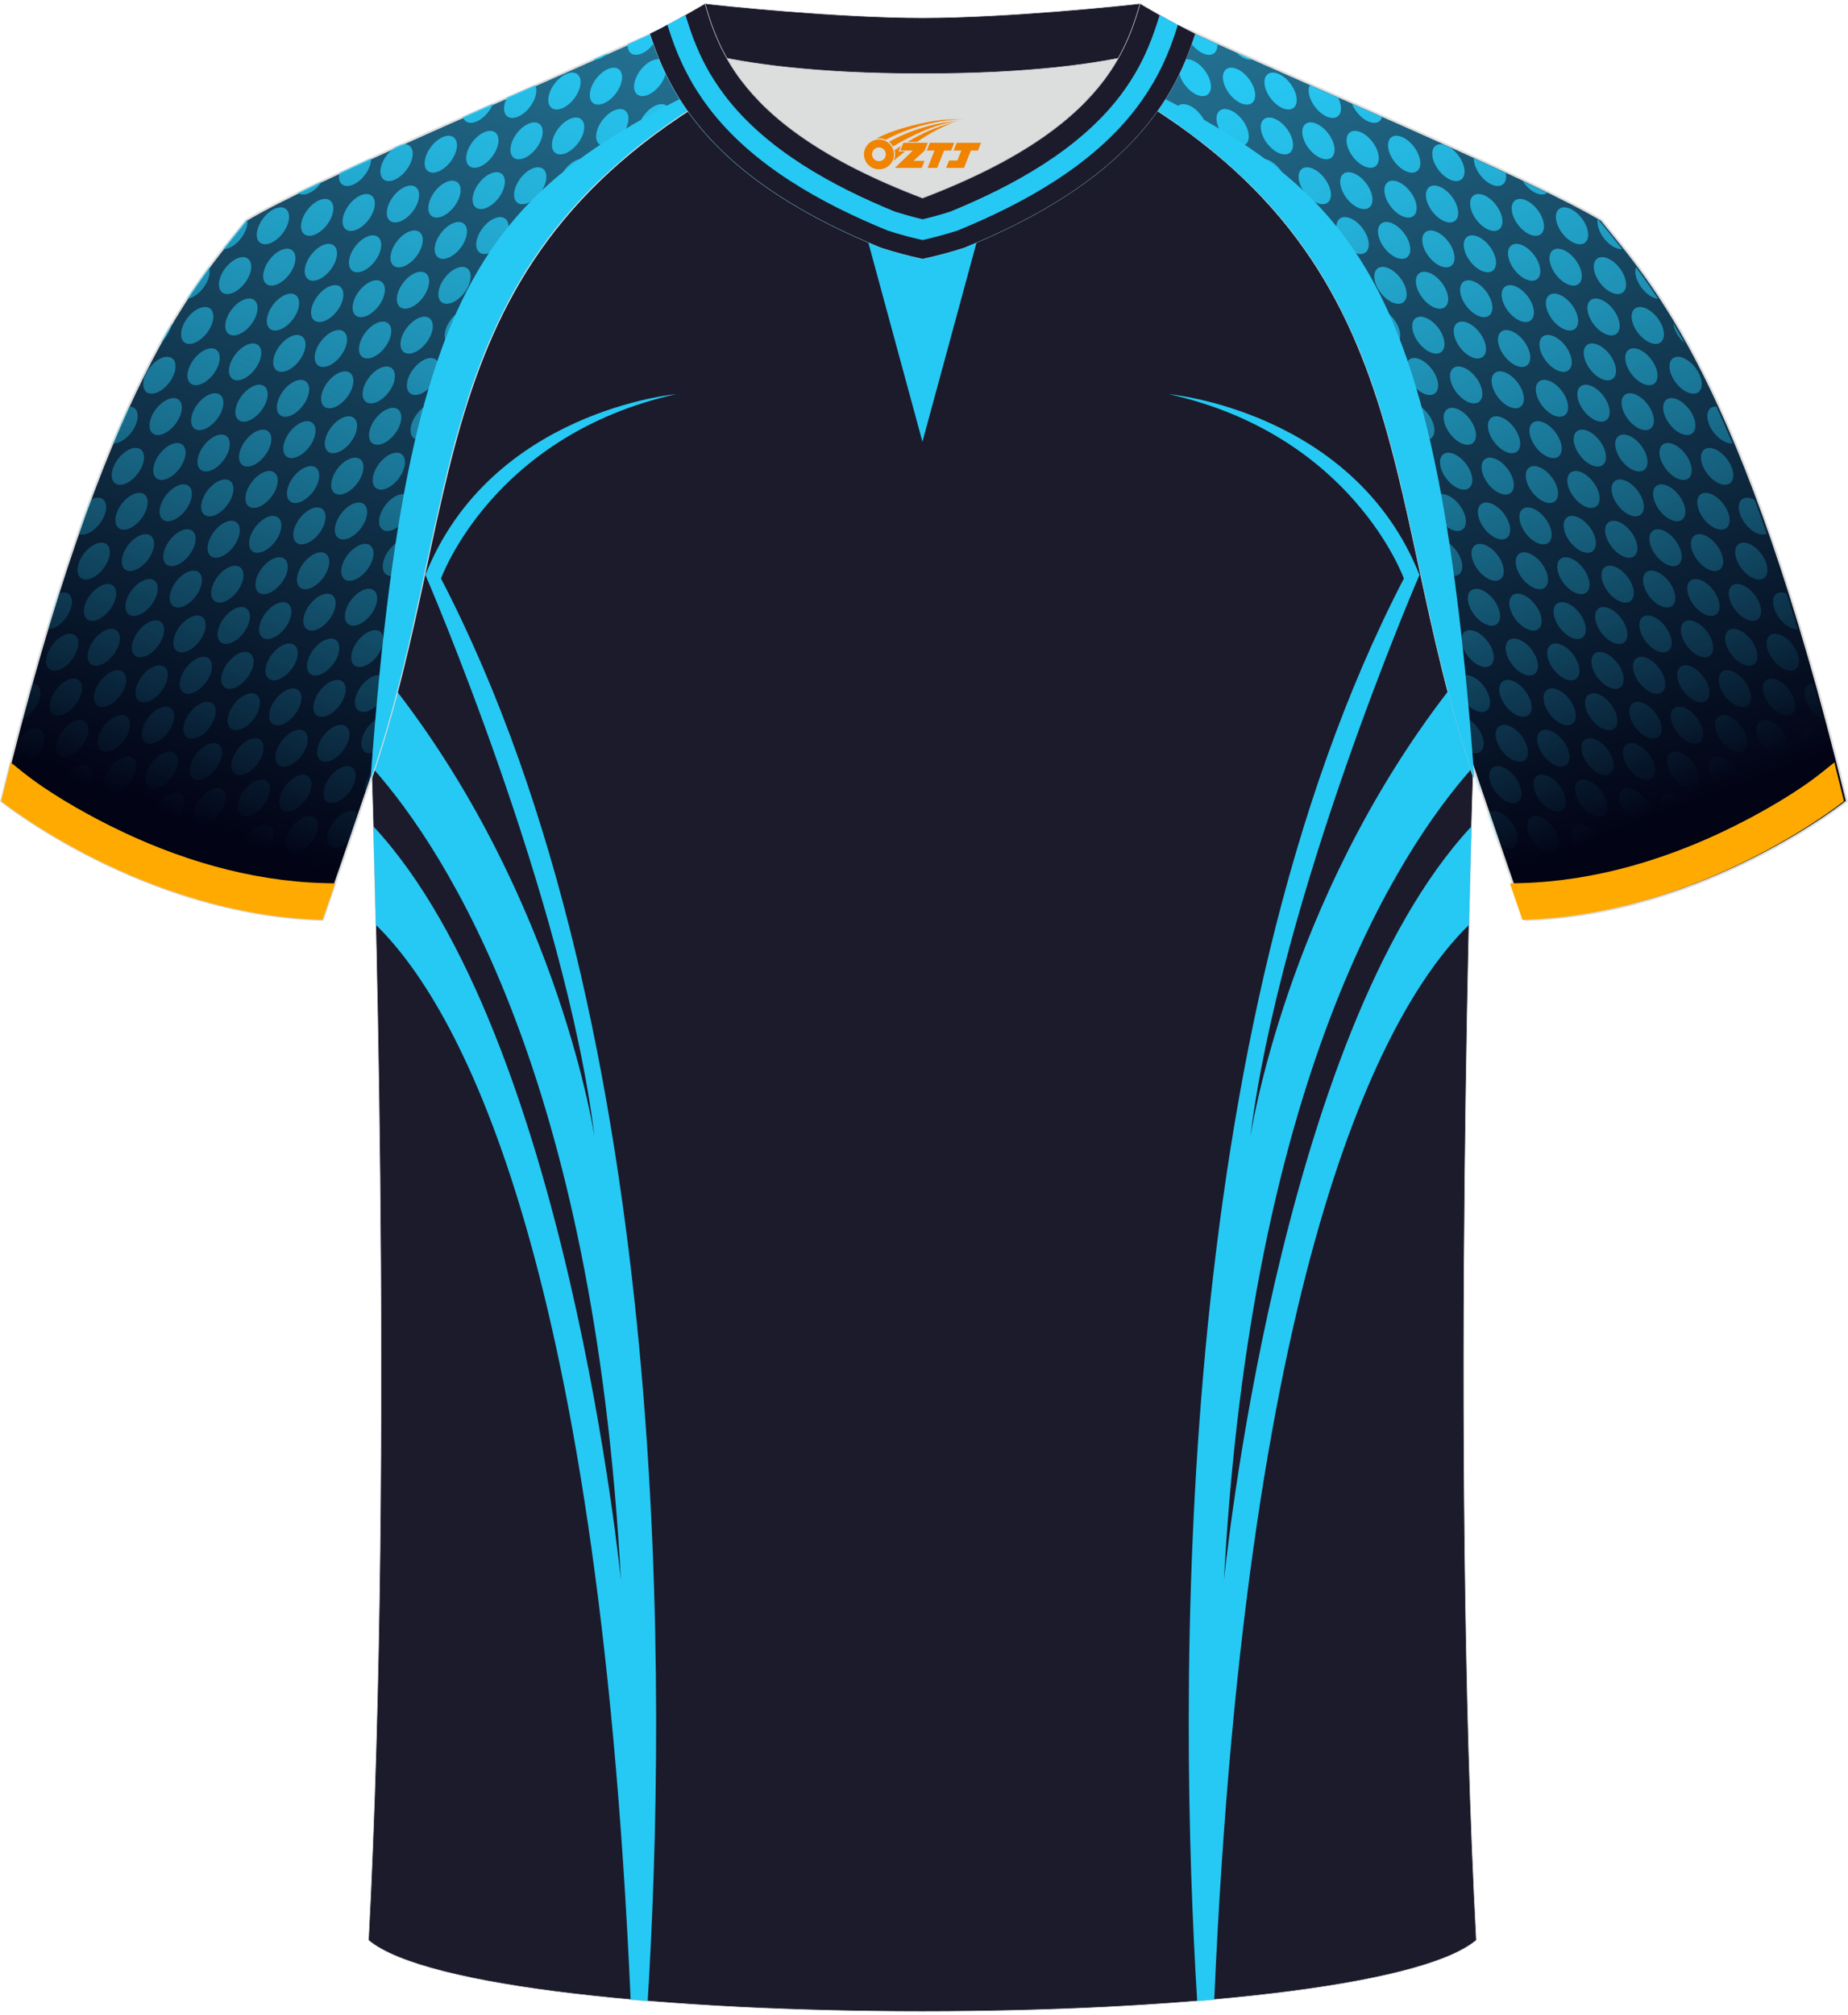 <?xml version="1.0" encoding="utf-8"?>
<!-- Generator: Adobe Illustrator 24.0.1, SVG Export Plug-In . SVG Version: 6.00 Build 0)  -->
<svg xmlns="http://www.w3.org/2000/svg" xmlns:xlink="http://www.w3.org/1999/xlink" version="1.1" id="图层_1" x="0px" y="0px" width="378px" height="412px" viewBox="0 0 379.02 411.81" enable-background="new 0 0 379.02 411.81" xml:space="preserve">
<g>
	
		<linearGradient id="SVGID_1_" gradientUnits="userSpaceOnUse" x1="1249.484" y1="531.086" x2="1141.229" y2="238.49" gradientTransform="matrix(-1 0 0 -1 1472.023 410.566)">
		<stop offset="0" style="stop-color:#3ABEEA"/>
		<stop offset="1" style="stop-color:#020314"/>
	</linearGradient>
	
		<path fill-rule="evenodd" clip-rule="evenodd" fill="url(#SVGID_1_)" stroke="#DCDDDD" stroke-width="0.4" stroke-miterlimit="22.926" d="   M328.49,44.46c10.2,12.77,29.23,32.34,50.3,119.16c0,0-29.06,23.32-65.95,24.35c0,0-7.13-20.77-9.85-28.77   C282.5,99.37,293.8,48.64,221.4,12.63c-2.59-1.28-7.26-1.87-6.23-3.46c5.36-8.25,13.13-7.48,17.75-6.02   c9.6,3.38,3.14-1.18,12.56,3.11C267.33,16.25,314.85,36.23,328.49,44.46z"/>
	
		<path fill-rule="evenodd" clip-rule="evenodd" fill="#1C1B2B" stroke="#D3D4D5" stroke-width="0.122" stroke-miterlimit="22.926" d="   M75.58,397.15c5.36-101.12,0.7-237.94,0.7-237.94c0-0.24,0-0.49-0.01-0.73c20.15-59.5,9.25-109.98,81.34-145.84   c2.59-1.28,7.26-1.87,6.23-3.46c-0.42-0.64-0.8-1.36-1.17-2.15c6.75,0.26,14.96,0.49,26.36,0.49h0.31c11.58,0,19.94-0.23,26.83-0.5   c-0.57,0.64-1.11,1.36-1.64,2.16c-1.03,1.58,3.64,2.16,6.23,3.46c72.1,35.86,61.2,86.33,81.34,145.83c0,0.25-0.01,0.49-0.01,0.73   c0,0-4.66,136.84,0.7,237.94C279.77,416.62,98.63,416.62,75.58,397.15z"/>
	<g>
		<path fill-rule="evenodd" clip-rule="evenodd" fill="#26C9F4" d="M138.67,80.16c0,0-38,3.37-51.42,37.06    c0,0,28.67,66.22,34.71,115.38c0,0-7.1-48.11-40.51-91.46c-1.38,5.26-2.93,10.59-4.72,16.01c14.73,16.69,45.11,63.11,50.62,166.22    c0,0-11.04-111.98-50.77-154.59c0.14,5.02,0.33,11.88,0.51,20.19c16.24,15.82,45.46,65.61,52.25,220.35c1.15,0.1,2.32,0.2,3.5,0.3    c3.73-60.5,5.85-198.79-42.39-291.65C90.46,117.96,100.92,88.57,138.67,80.16z"/>
		<polygon fill-rule="evenodd" clip-rule="evenodd" fill="#26C9F4" points="176.18,42.05 202.2,42.05 189.19,89.92   "/>
		<path fill-rule="evenodd" clip-rule="evenodd" fill="#26C9F4" d="M239.71,80.16c0,0,38,3.37,51.42,37.06    c0,0-28.67,66.22-34.71,115.38c0,0,7.1-48.11,40.52-91.46c1.38,5.26,2.93,10.6,4.72,16.01c-14.73,16.68-45.12,63.1-50.63,166.22    c0,0,11.04-111.98,50.77-154.59c-0.14,5.03-0.32,11.88-0.51,20.19c-16.24,15.82-45.46,65.61-52.25,220.35    c-1.15,0.1-2.32,0.2-3.5,0.3c-3.73-60.51-5.85-198.79,42.39-291.65C287.92,117.96,277.45,88.57,239.71,80.16z"/>
	</g>
	
		<linearGradient id="SVGID_2_" gradientUnits="userSpaceOnUse" x1="156.486" y1="531.087" x2="48.23" y2="238.492" gradientTransform="matrix(1 0 0 -1 0 410.566)">
		<stop offset="0" style="stop-color:#3ABEEA"/>
		<stop offset="1" style="stop-color:#020314"/>
	</linearGradient>
	
		<path fill-rule="evenodd" clip-rule="evenodd" fill="url(#SVGID_2_)" stroke="#DCDDDD" stroke-width="0.4" stroke-miterlimit="22.926" d="   M50.52,44.46C40.32,57.23,21.29,76.8,0.22,163.62c0,0,29.06,23.32,65.95,24.35c0,0,7.13-20.77,9.85-28.77   c20.49-59.83,9.19-110.56,81.6-146.57c2.59-1.28,7.26-1.87,6.23-3.46c-5.36-8.25-13.13-7.48-17.75-6.02   c-9.6,3.38-3.14-1.18-12.56,3.11C111.68,16.25,64.16,36.23,50.52,44.46z"/>
	
		<linearGradient id="SVGID_3_" gradientUnits="userSpaceOnUse" x1="266.767" y1="401.801" x2="338.001" y2="244.014" gradientTransform="matrix(1 0 0 -1 0 410.566)">
		<stop offset="0" style="stop-color:#26C9F4"/>
		<stop offset="1" style="stop-color:#26C9F4;stop-opacity:0"/>
	</linearGradient>
	<path fill-rule="evenodd" clip-rule="evenodd" fill="url(#SVGID_3_)" d="M327.88,44.46c1.44,1.8,3.05,3.73,4.82,5.97   c-1.13,0.08-2.63-0.77-3.76-2.26c-1-1.31-1.44-2.78-1.27-3.84L327.88,44.46L327.88,44.46z M335.54,54.14   c1.43,1.93,2.94,4.07,4.52,6.49c-1.07-0.12-2.36-0.94-3.35-2.25C335.57,56.9,335.15,55.21,335.54,54.14L335.54,54.14z    M343.19,65.67c0.76,1.27,1.52,2.61,2.31,4.03c-0.36-0.31-0.71-0.68-1.03-1.1C343.73,67.63,343.3,66.58,343.19,65.67L343.19,65.67z    M352.03,82.71c1.08,2.36,2.18,4.88,3.3,7.55c-1.14,0.13-2.69-0.73-3.85-2.25c-1.45-1.91-1.74-4.15-0.63-4.99   C351.18,82.78,351.58,82.68,352.03,82.71L352.03,82.71z M359.88,101.83c0.82,2.22,1.66,4.53,2.49,6.94   c-1.14,0.61-3.07-0.26-4.44-2.07c-1.45-1.91-1.74-4.15-0.63-4.99C357.95,101.23,358.91,101.31,359.88,101.83L359.88,101.83z    M366.45,121.04c0.75,2.37,1.5,4.81,2.26,7.34c-1.13,0.08-2.63-0.78-3.75-2.26c-1.45-1.91-1.74-4.15-0.63-4.99   C364.86,120.72,365.63,120.72,366.45,121.04L366.45,121.04z M371.91,139.5c0.66,2.38,1.33,4.83,2,7.33   c-0.86-0.34-1.76-1.05-2.5-2.02c-1.45-1.91-1.74-4.15-0.63-4.99C371.09,139.58,371.48,139.48,371.91,139.5L371.91,139.5z    M375.21,151.79c0.25,0.95,0.49,1.92,0.74,2.89c-0.06,0.54-0.28,0.99-0.66,1.28c-1.11,0.84-3.19-0.03-4.64-1.94   s-1.74-4.15-0.63-4.99c1.11-0.84,3.19,0.03,4.64,1.94C374.87,151.23,375.06,151.51,375.21,151.79L375.21,151.79z M377.28,159.94   c0.3,1.21,0.6,2.44,0.9,3.68l-0.11,0.09C377.19,162.34,376.9,160.89,377.28,159.94L377.28,159.94z M372.02,167.97   c-1.22,0.8-2.6,1.67-4.14,2.59c-0.8-1.59-0.8-3.17,0.09-3.85C368.93,165.97,370.64,166.54,372.02,167.97L372.02,167.97z    M360.95,174.43c-1.11,0.58-2.27,1.16-3.46,1.74c-0.09-0.86,0.12-1.59,0.66-2C358.83,173.66,359.89,173.79,360.95,174.43   L360.95,174.43z M354.99,177.35c-1.19,0.55-2.42,1.09-3.68,1.63c-0.57-0.38-1.13-0.91-1.62-1.55c-1.46-1.91-1.74-4.15-0.63-4.99   c1.11-0.84,3.19,0.02,4.64,1.94C354.46,175.37,354.89,176.43,354.99,177.35L354.99,177.35z M343.89,181.86   c-1.59,0.56-3.21,1.09-4.88,1.59c-0.65-1.48-0.6-2.9,0.23-3.54C340.35,179.07,342.43,179.94,343.89,181.86L343.89,181.86   L343.89,181.86z M336.67,184.14c-1.33,0.37-2.68,0.72-4.05,1.05c-0.45-0.35-0.88-0.78-1.26-1.29c-1.45-1.91-1.74-4.15-0.63-4.99   c1.11-0.84,3.18,0.03,4.64,1.94C336.2,181.95,336.65,183.16,336.67,184.14L336.67,184.14z M324.08,186.88   c-1.25,0.19-2.51,0.36-3.79,0.51c0.1-0.42,0.3-0.77,0.61-1.01C321.67,185.8,322.91,186.04,324.08,186.88L324.08,186.88z    M317.17,187.7c-1.63,0.13-3.27,0.23-4.94,0.27l-0.91-2.65c0.11-0.27,0.28-0.5,0.51-0.68c1.11-0.84,3.19,0.03,4.64,1.94   C316.74,186.95,316.98,187.32,317.17,187.7L317.17,187.7z M309.78,180.82l-1.81-5.28c0.26,0.25,0.5,0.53,0.73,0.83   C309.91,177.97,310.31,179.77,309.78,180.82L309.78,180.82z M306.65,171.7l-1.76-5.13c0.11-0.24,0.27-0.45,0.48-0.61   c1.11-0.84,3.18,0.03,4.64,1.94c1.45,1.91,1.74,4.15,0.63,4.99C309.69,173.62,308.02,173.08,306.65,171.7L306.65,171.7z    M303.36,162.07l-0.98-2.87c-0.25-0.74-0.5-1.48-0.74-2.21c0.21,0.22,0.41,0.45,0.61,0.7   C303.43,159.24,303.84,161.01,303.36,162.07L303.36,162.07z M300.32,152.88c-0.66-2.14-1.29-4.27-1.89-6.39   c1.12-0.75,3.14,0.12,4.57,1.99c1.45,1.91,1.74,4.15,0.63,4.99C302.83,154.08,301.53,153.8,300.32,152.88L300.32,152.88z    M295.42,135.01c-0.6-2.47-1.17-4.92-1.72-7.35c0.95,0.28,2,1.04,2.84,2.14c1.45,1.91,1.74,4.15,0.63,4.99   C296.72,135.14,296.09,135.19,295.42,135.01L295.42,135.01z M292.54,122.44l-0.54-2.5c0.06-0.55,0.28-1,0.66-1.29   c1.11-0.84,3.18,0.03,4.64,1.94c1.46,1.91,1.74,4.15,0.63,4.99s-3.18-0.03-4.64-1.94C292.98,123.25,292.74,122.85,292.54,122.44   L292.54,122.44z M290.78,114.31l-0.65-3C290.72,112.39,290.95,113.48,290.78,114.31L290.78,114.31z M289.17,106.92   c-0.54-2.44-1.08-4.86-1.65-7.25c1.06,0.13,2.33,0.95,3.31,2.24c1.46,1.91,1.74,4.15,0.63,4.99   C290.89,107.33,290.05,107.31,289.17,106.92L289.17,106.92z M284.4,87.52c-0.61-2.16-1.26-4.29-1.94-6.41   c0.48,0.36,0.95,0.83,1.37,1.38c1.45,1.91,1.74,4.15,0.63,4.99L284.4,87.52L284.4,87.52z M281.04,76.96   c-0.39-1.1-0.8-2.2-1.23-3.29c0.01-0.68,0.23-1.25,0.68-1.59c1.11-0.84,3.19,0.03,4.64,1.94c1.46,1.91,1.74,4.15,0.63,4.99   s-3.19-0.03-4.64-1.94L281.04,76.96L281.04,76.96z M277.86,68.89c-1.06-2.45-2.21-4.87-3.46-7.26c0.98,0.25,2.09,1.02,2.96,2.18   c1.45,1.91,1.74,4.15,0.63,4.99C277.95,68.83,277.91,68.86,277.86,68.89L277.86,68.89z M255.36,36.21   c-1.79-1.73-3.7-3.43-5.71-5.12c1.15-0.59,3.06,0.29,4.42,2.08C254.84,34.18,255.28,35.27,255.36,36.21L255.36,36.21z    M246.13,28.26c-1.46-1.13-2.96-2.25-4.53-3.35c-0.82-1.6-0.83-3.2,0.07-3.89c1.11-0.84,3.18,0.02,4.64,1.94   c1.46,1.91,1.74,4.15,0.63,4.99C246.7,28.13,246.43,28.23,246.13,28.26L246.13,28.26z M237.99,22.46c-1.69-1.11-3.43-2.2-5.23-3.29   c1.14-0.64,3.09,0.23,4.47,2.05C237.54,21.63,237.79,22.05,237.99,22.46L237.99,22.46z M222.26,13.38   c-0.49-0.25-0.97-0.5-1.47-0.75c-1.47-0.72-3.6-1.23-4.99-1.82c-0.32-1.18-0.17-2.22,0.52-2.74c1.11-0.84,3.18,0.03,4.64,1.94   C221.81,11.14,222.26,12.38,222.26,13.38L222.26,13.38z M225.46,2.28c1.97-0.15,3.86,0.1,5.49,0.5c1.31,1.86,1.52,3.95,0.46,4.76   c-1.11,0.84-3.18-0.03-4.64-1.94C225.92,4.48,225.47,3.27,225.46,2.28L225.46,2.28z M234.01,3.73c4.83,1.52,4.04,0.3,5.81,0.62   c0.98,1.7,1.06,3.46,0.1,4.19c-1.11,0.84-3.19-0.03-4.64-1.94C234.56,5.65,234.13,4.62,234.01,3.73L234.01,3.73z M243.09,5.48   c0.52,0.22,1.11,0.48,1.78,0.79c1.49,0.68,3.1,1.41,4.8,2.17c0.05,0.79-0.17,1.45-0.67,1.83c-1.11,0.84-3.18-0.03-4.64-1.94   C243.64,7.39,243.21,6.37,243.09,5.48L243.09,5.48z M253.67,10.22l3.05,1.35C255.83,11.69,254.68,11.18,253.67,10.22L253.67,10.22z    M268.64,16.83l5.81,2.55c0.79,1.58,0.8,3.16-0.09,3.83c-1.11,0.84-3.19-0.03-4.64-1.94C268.5,19.69,268.1,17.88,268.64,16.83   L268.64,16.83z M277.29,20.63c2.04,0.9,4.1,1.81,6.16,2.72c-0.11,0.36-0.3,0.66-0.57,0.87c-1.11,0.84-3.19-0.03-4.64-1.94   C277.82,21.74,277.5,21.18,277.29,20.63L277.29,20.63z M296.08,28.99l1.31,0.59c0.59,0.38,1.17,0.92,1.68,1.59   c1.46,1.91,1.74,4.15,0.63,4.99s-3.19-0.03-4.64-1.94c-1.46-1.91-1.74-4.15-0.63-4.99C294.87,28.91,295.45,28.84,296.08,28.99   L296.08,28.99z M302.28,31.8c2.26,1.03,4.45,2.04,6.55,3.03c0.19,1.01,0,1.88-0.61,2.34c-1.11,0.84-3.18-0.03-4.64-1.94   C302.71,34.08,302.26,32.81,302.28,31.8L302.28,31.8z M312.31,36.47c1.76,0.84,3.44,1.64,5.02,2.42l-0.03,0.02   c-1.11,0.84-3.19-0.03-4.64-1.94C312.53,36.8,312.42,36.63,312.31,36.47L312.31,36.47z M324.43,44.12   c-1.46-1.91-3.53-2.78-4.64-1.94c-1.11,0.84-0.83,3.08,0.63,4.99c1.46,1.91,3.53,2.78,4.64,1.94S325.89,46.04,324.43,44.12   L324.43,44.12z M332.2,54.33c-1.46-1.91-3.53-2.78-4.64-1.94c-1.11,0.84-0.83,3.08,0.63,4.99c1.46,1.91,3.53,2.78,4.64,1.94   C333.93,58.48,333.65,56.25,332.2,54.33L332.2,54.33z M339.96,64.55c-1.45-1.91-3.53-2.78-4.64-1.94   c-1.11,0.84-0.83,3.08,0.63,4.99s3.53,2.78,4.64,1.94C341.7,68.69,341.42,66.46,339.96,64.55L339.96,64.55z M347.73,74.76   c-1.46-1.91-3.53-2.78-4.64-1.94c-1.11,0.84-0.83,3.08,0.63,4.99c1.45,1.91,3.53,2.78,4.64,1.94   C349.46,78.9,349.18,76.67,347.73,74.76L347.73,74.76z M315.36,42.39c-1.45-1.91-3.53-2.78-4.64-1.94   c-1.11,0.84-0.83,3.08,0.63,4.99c1.46,1.91,3.53,2.78,4.64,1.94S316.81,44.3,315.36,42.39L315.36,42.39z M323.12,52.6   c1.45,1.91,1.74,4.15,0.63,4.99s-3.19-0.03-4.64-1.94c-1.46-1.91-1.74-4.15-0.63-4.99C319.59,49.82,321.67,50.69,323.12,52.6   L323.12,52.6z M330.89,62.81c1.45,1.91,1.74,4.15,0.63,4.99c-1.11,0.84-3.19-0.03-4.64-1.94c-1.45-1.91-1.74-4.15-0.63-4.99   C327.36,60.03,329.43,60.9,330.89,62.81L330.89,62.81z M338.65,73.02c1.45,1.91,1.74,4.15,0.63,4.99s-3.19-0.03-4.64-1.94   c-1.46-1.91-1.74-4.15-0.63-4.99C335.12,70.24,337.2,71.11,338.65,73.02L338.65,73.02z M346.42,83.23   c1.46,1.91,1.74,4.15,0.63,4.99s-3.18-0.02-4.64-1.94c-1.45-1.91-1.74-4.15-0.63-4.99C342.89,80.45,344.96,81.32,346.42,83.23   L346.42,83.23z M354.18,93.44c-1.46-1.91-3.53-2.78-4.64-1.94c-1.11,0.84-0.83,3.08,0.63,4.99c1.46,1.91,3.53,2.78,4.64,1.94   S355.64,95.35,354.18,93.44L354.18,93.44z M306.84,41.39c-1.45-1.91-3.53-2.78-4.64-1.94c-1.11,0.84-0.83,3.08,0.63,4.99   c1.46,1.91,3.53,2.78,4.64,1.94C308.58,45.53,308.3,43.3,306.84,41.39L306.84,41.39z M314.61,51.6c-1.46-1.91-3.53-2.78-4.64-1.94   c-1.11,0.84-0.83,3.08,0.63,4.99c1.45,1.91,3.53,2.78,4.64,1.94C316.34,55.74,316.06,53.51,314.61,51.6L314.61,51.6z M322.37,61.81   c-1.46-1.91-3.53-2.78-4.64-1.94c-1.11,0.84-0.83,3.08,0.63,4.99c1.46,1.91,3.53,2.78,4.64,1.94   C324.11,65.95,323.83,63.72,322.37,61.81L322.37,61.81z M330.14,72.02c-1.46-1.91-3.53-2.78-4.64-1.94   c-1.11,0.84-0.83,3.08,0.63,4.99c1.46,1.91,3.53,2.78,4.64,1.94C331.87,76.16,331.59,73.93,330.14,72.02L330.14,72.02z    M337.9,82.23c-1.46-1.91-3.53-2.78-4.64-1.94c-1.11,0.84-0.83,3.08,0.63,4.99c1.45,1.91,3.53,2.78,4.64,1.94   S339.36,84.14,337.9,82.23L337.9,82.23z M345.67,92.44c-1.46-1.91-3.53-2.78-4.64-1.94c-1.11,0.84-0.83,3.08,0.63,4.99   c1.45,1.91,3.53,2.78,4.64,1.94C347.41,96.59,347.12,94.35,345.67,92.44L345.67,92.44z M353.43,102.65   c-1.46-1.91-3.53-2.78-4.64-1.94c-1.11,0.84-0.83,3.08,0.63,4.99c1.45,1.91,3.53,2.78,4.64,1.94S354.89,104.56,353.43,102.65   L353.43,102.65z M361.2,112.86c-1.45-1.91-3.53-2.78-4.64-1.94c-1.11,0.84-0.83,3.08,0.63,4.99c1.45,1.91,3.53,2.78,4.64,1.94   C362.93,117.01,362.65,114.77,361.2,112.86L361.2,112.86z M290,29.44c-1.45-1.91-3.53-2.78-4.64-1.94   c-1.11,0.84-0.83,3.08,0.63,4.99s3.53,2.78,4.64,1.94C291.74,33.59,291.46,31.35,290,29.44L290,29.44z M297.77,39.65   c-1.46-1.91-3.53-2.78-4.64-1.94c-1.11,0.84-0.83,3.08,0.63,4.99c1.46,1.91,3.53,2.78,4.64,1.94   C299.5,43.8,299.22,41.56,297.77,39.65L297.77,39.65z M305.53,49.86c1.46,1.91,1.74,4.15,0.63,4.99c-1.11,0.84-3.19-0.03-4.64-1.94   c-1.46-1.91-1.74-4.15-0.63-4.99C302,47.08,304.08,47.95,305.53,49.86L305.53,49.86z M313.3,60.07c1.46,1.91,1.74,4.15,0.63,4.99   c-1.11,0.84-3.19-0.03-4.64-1.94c-1.46-1.91-1.74-4.15-0.63-4.99C309.77,57.29,311.84,58.16,313.3,60.07L313.3,60.07z    M321.06,70.28c1.45,1.91,1.74,4.15,0.63,4.99s-3.19-0.03-4.64-1.94c-1.46-1.91-1.74-4.15-0.63-4.99   C317.53,67.5,319.61,68.37,321.06,70.28L321.06,70.28z M328.83,80.49c1.46,1.91,1.74,4.15,0.63,4.99s-3.19-0.03-4.64-1.94   c-1.46-1.91-1.74-4.15-0.63-4.99C325.3,77.71,327.37,78.58,328.83,80.49L328.83,80.49z M336.59,90.7c1.46,1.91,1.74,4.15,0.63,4.99   s-3.19-0.02-4.64-1.94c-1.45-1.91-1.74-4.15-0.63-4.99C333.06,87.92,335.14,88.79,336.59,90.7L336.59,90.7z M344.36,100.91   c1.46,1.91,1.74,4.15,0.63,4.99s-3.18-0.02-4.64-1.94c-1.45-1.91-1.74-4.15-0.63-4.99C340.83,98.13,342.9,99,344.36,100.91   L344.36,100.91z M352.12,111.12c1.45,1.91,1.74,4.15,0.63,4.99s-3.19-0.03-4.64-1.94c-1.46-1.91-1.74-4.15-0.63-4.99   C348.59,108.34,350.67,109.21,352.12,111.12L352.12,111.12z M359.89,121.33c1.46,1.91,1.74,4.15,0.63,4.99s-3.19-0.03-4.64-1.94   c-1.46-1.91-1.74-4.15-0.63-4.99S358.43,119.42,359.89,121.33L359.89,121.33z M367.65,131.55c-1.45-1.91-3.53-2.78-4.64-1.94   c-1.11,0.84-0.83,3.08,0.63,4.99s3.53,2.78,4.64,1.94C369.39,135.69,369.11,133.46,367.65,131.55L367.65,131.55z M281.49,28.44   c-1.45-1.91-3.53-2.78-4.64-1.94c-1.11,0.84-0.83,3.08,0.63,4.99s3.53,2.78,4.64,1.94C283.22,32.58,282.94,30.35,281.49,28.44   L281.49,28.44z M289.25,38.65c-1.45-1.91-3.53-2.78-4.64-1.94c-1.11,0.84-0.83,3.08,0.63,4.99c1.45,1.91,3.53,2.78,4.64,1.94   C290.99,42.79,290.71,40.56,289.25,38.65L289.25,38.65z M297.02,48.86c-1.46-1.91-3.53-2.78-4.64-1.94   c-1.11,0.84-0.83,3.08,0.63,4.99c1.46,1.91,3.53,2.78,4.64,1.94C298.75,53.01,298.47,50.77,297.02,48.86L297.02,48.86z    M304.78,59.07c-1.46-1.91-3.53-2.78-4.64-1.94c-1.11,0.84-0.83,3.08,0.63,4.99c1.45,1.91,3.53,2.78,4.64,1.94   C306.52,63.22,306.24,60.98,304.78,59.07L304.78,59.07z M312.55,69.28c-1.45-1.91-3.53-2.78-4.64-1.94   c-1.11,0.84-0.83,3.08,0.63,4.99c1.46,1.91,3.53,2.78,4.64,1.94C314.28,73.43,314,71.19,312.55,69.28L312.55,69.28z M320.31,79.49   c-1.46-1.91-3.53-2.78-4.64-1.94c-1.11,0.84-0.83,3.08,0.63,4.99c1.46,1.91,3.53,2.78,4.64,1.94   C322.05,83.64,321.77,81.4,320.31,79.49L320.31,79.49z M328.08,89.7c-1.45-1.91-3.53-2.78-4.64-1.94   c-1.11,0.84-0.83,3.08,0.63,4.99c1.46,1.91,3.53,2.78,4.64,1.94C329.81,93.85,329.53,91.61,328.08,89.7L328.08,89.7z M335.84,99.91   c-1.46-1.91-3.53-2.78-4.64-1.94c-1.11,0.84-0.83,3.08,0.63,4.99c1.46,1.91,3.53,2.78,4.64,1.94   C337.58,104.06,337.3,101.82,335.84,99.91L335.84,99.91z M343.61,110.12c-1.46-1.91-3.53-2.78-4.64-1.94   c-1.11,0.84-0.83,3.08,0.63,4.99c1.45,1.91,3.53,2.78,4.64,1.94S345.06,112.03,343.61,110.12L343.61,110.12z M351.37,120.33   c-1.46-1.91-3.53-2.78-4.64-1.94c-1.11,0.84-0.83,3.08,0.63,4.99c1.45,1.91,3.53,2.78,4.64,1.94   C353.11,124.48,352.83,122.24,351.37,120.33L351.37,120.33z M359.14,130.54c-1.45-1.91-3.53-2.78-4.64-1.94   c-1.11,0.84-0.83,3.08,0.63,4.99s3.53,2.78,4.64,1.94C360.87,134.69,360.59,132.46,359.14,130.54L359.14,130.54z M366.9,140.75   c-1.45-1.91-3.53-2.78-4.64-1.94c-1.11,0.84-0.83,3.08,0.63,4.99s3.53,2.78,4.64,1.94S368.36,142.67,366.9,140.75L366.9,140.75z    M264.65,16.49c-1.46-1.91-3.53-2.78-4.64-1.94c-1.11,0.84-0.83,3.08,0.63,4.99c1.45,1.91,3.53,2.78,4.64,1.94   C266.38,20.64,266.1,18.41,264.65,16.49L264.65,16.49z M272.41,26.7c-1.46-1.91-3.53-2.78-4.64-1.94   c-1.11,0.84-0.83,3.08,0.63,4.99s3.53,2.78,4.64,1.94C274.15,30.85,273.87,28.62,272.41,26.7L272.41,26.7z M280.18,36.91   c1.45,1.91,1.74,4.15,0.63,4.99c-1.11,0.84-3.19-0.03-4.64-1.94s-1.74-4.15-0.63-4.99C276.65,34.13,278.72,35,280.18,36.91   L280.18,36.91z M287.94,47.12c1.46,1.91,1.74,4.15,0.63,4.99c-1.11,0.84-3.18-0.03-4.64-1.94c-1.45-1.91-1.74-4.15-0.63-4.99   C284.41,44.34,286.49,45.21,287.94,47.12L287.94,47.12z M295.71,57.33c1.46,1.91,1.74,4.15,0.63,4.99   c-1.11,0.84-3.19-0.03-4.64-1.94s-1.74-4.15-0.63-4.99C292.18,54.55,294.25,55.42,295.71,57.33L295.71,57.33z M303.47,67.54   c1.45,1.91,1.74,4.15,0.63,4.99s-3.19-0.03-4.64-1.94s-1.74-4.15-0.63-4.99C299.94,64.76,302.02,65.63,303.47,67.54L303.47,67.54z    M311.24,77.75c1.45,1.91,1.74,4.15,0.63,4.99s-3.19-0.03-4.64-1.94s-1.74-4.15-0.63-4.99C307.71,74.97,309.78,75.84,311.24,77.75   L311.24,77.75z M319,87.96c1.45,1.91,1.74,4.15,0.63,4.99s-3.19-0.03-4.64-1.94s-1.74-4.15-0.63-4.99   C315.47,85.18,317.55,86.05,319,87.96L319,87.96z M326.77,98.18c1.46,1.91,1.74,4.15,0.63,4.99s-3.18-0.03-4.64-1.94   c-1.46-1.91-1.74-4.15-0.63-4.99C323.24,95.39,325.31,96.26,326.77,98.18L326.77,98.18z M334.53,108.39   c1.45,1.91,1.74,4.15,0.63,4.99s-3.19-0.03-4.64-1.94c-1.46-1.91-1.74-4.15-0.63-4.99C331,105.6,333.08,106.47,334.53,108.39   L334.53,108.39z M342.3,118.6c1.46,1.91,1.74,4.15,0.63,4.99s-3.19-0.03-4.64-1.94s-1.74-4.15-0.63-4.99   C338.77,115.82,340.84,116.68,342.3,118.6L342.3,118.6z M350.07,128.81c1.45,1.91,1.74,4.15,0.63,4.99   c-1.11,0.84-3.19-0.03-4.64-1.94c-1.46-1.91-1.74-4.15-0.63-4.99C346.53,126.03,348.61,126.89,350.07,128.81L350.07,128.81z    M357.83,139.02c1.46,1.91,1.74,4.15,0.63,4.99c-1.11,0.84-3.19-0.03-4.64-1.94c-1.46-1.91-1.74-4.15-0.63-4.99   C354.3,136.24,356.37,137.1,357.83,139.02L357.83,139.02z M365.59,149.23c1.46,1.91,1.74,4.15,0.63,4.99   c-1.11,0.84-3.19-0.03-4.64-1.94s-1.74-4.15-0.63-4.99C362.06,146.45,364.14,147.31,365.59,149.23L365.59,149.23z M373.36,159.44   c-1.46-1.91-3.53-2.78-4.64-1.94c-1.11,0.84-0.83,3.08,0.63,4.99s3.53,2.78,4.64,1.94C375.1,163.59,374.82,161.35,373.36,159.44   L373.36,159.44z M256.13,15.49c-1.46-1.91-3.53-2.78-4.64-1.94s-0.83,3.08,0.63,4.99c1.45,1.91,3.53,2.78,4.64,1.94   S257.59,17.4,256.13,15.49L256.13,15.49z M263.9,25.7c-1.46-1.91-3.53-2.78-4.64-1.94c-1.11,0.84-0.83,3.08,0.63,4.99   c1.45,1.91,3.53,2.78,4.64,1.94C265.63,29.85,265.35,27.61,263.9,25.7L263.9,25.7z M271.66,35.91c-1.45-1.91-3.53-2.78-4.64-1.94   c-1.11,0.84-0.83,3.08,0.63,4.99c1.46,1.91,3.53,2.78,4.64,1.94C273.4,40.06,273.12,37.82,271.66,35.91L271.66,35.91z    M279.43,46.12c-1.45-1.91-3.53-2.78-4.64-1.94c-1.11,0.84-0.83,3.08,0.63,4.99c1.46,1.91,3.53,2.78,4.64,1.94   C281.16,50.27,280.88,48.03,279.43,46.12L279.43,46.12z M287.19,56.33c-1.46-1.91-3.53-2.78-4.64-1.94   c-1.11,0.84-0.83,3.08,0.63,4.99c1.46,1.91,3.53,2.78,4.64,1.94C288.93,60.48,288.65,58.25,287.19,56.33L287.19,56.33z    M294.96,66.54c-1.46-1.91-3.53-2.78-4.64-1.94c-1.11,0.84-0.83,3.08,0.63,4.99c1.45,1.91,3.53,2.78,4.64,1.94   C296.69,70.69,296.41,68.46,294.96,66.54L294.96,66.54z M302.72,76.75c-1.45-1.91-3.53-2.78-4.64-1.94   c-1.11,0.84-0.83,3.08,0.63,4.99c1.46,1.91,3.53,2.78,4.64,1.94C304.46,80.9,304.18,78.67,302.72,76.75L302.72,76.75z    M310.49,86.96c-1.45-1.91-3.53-2.78-4.64-1.94c-1.11,0.84-0.83,3.08,0.63,4.99c1.46,1.91,3.53,2.78,4.64,1.94   C312.22,91.11,311.94,88.88,310.49,86.96L310.49,86.96z M318.25,97.17c-1.45-1.91-3.53-2.78-4.64-1.94   c-1.11,0.84-0.83,3.08,0.63,4.99c1.45,1.91,3.53,2.78,4.64,1.94C319.99,101.32,319.71,99.09,318.25,97.17L318.25,97.17z    M326.02,107.38c-1.46-1.91-3.53-2.78-4.64-1.94c-1.11,0.84-0.83,3.08,0.63,4.99c1.46,1.91,3.53,2.78,4.64,1.94   C327.75,111.53,327.47,109.3,326.02,107.38L326.02,107.38z M333.78,117.59c-1.46-1.91-3.53-2.78-4.64-1.94   c-1.11,0.84-0.83,3.08,0.63,4.99c1.45,1.91,3.53,2.78,4.64,1.94C335.52,121.74,335.24,119.51,333.78,117.59L333.78,117.59z    M341.55,127.8c-1.45-1.91-3.53-2.78-4.64-1.94c-1.11,0.84-0.83,3.08,0.63,4.99s3.53,2.78,4.64,1.94   C343.28,131.95,343,129.72,341.55,127.8L341.55,127.8z M349.31,138.02c-1.46-1.91-3.53-2.78-4.64-1.94   c-1.11,0.84-0.83,3.08,0.63,4.99s3.53,2.78,4.64,1.94C351.05,142.16,350.77,139.93,349.31,138.02L349.31,138.02z M357.08,148.22   c-1.46-1.91-3.53-2.78-4.64-1.94c-1.11,0.84-0.83,3.08,0.63,4.99s3.53,2.78,4.64,1.94C358.82,152.37,358.53,150.14,357.08,148.22   L357.08,148.22z M364.84,158.44c-1.45-1.91-3.53-2.78-4.64-1.94c-1.11,0.84-0.83,3.08,0.63,4.99c1.45,1.91,3.53,2.78,4.64,1.94   C366.58,162.58,366.3,160.35,364.84,158.44L364.84,158.44z M247.06,13.75c-1.45-1.91-3.53-2.78-4.64-1.94s-0.83,3.08,0.63,4.99   s3.53,2.78,4.64,1.94C248.79,17.9,248.51,15.67,247.06,13.75L247.06,13.75z M254.82,23.96c1.46,1.91,1.74,4.15,0.63,4.99   c-1.11,0.84-3.19-0.03-4.64-1.94c-1.46-1.91-1.74-4.15-0.63-4.99C251.29,21.18,253.37,22.05,254.82,23.96L254.82,23.96z    M262.59,34.17c1.45,1.91,1.74,4.15,0.63,4.99s-3.18-0.03-4.64-1.94c-1.46-1.91-1.74-4.15-0.63-4.99   C259.06,31.39,261.13,32.26,262.59,34.17L262.59,34.17z M270.35,44.39c1.46,1.91,1.74,4.15,0.63,4.99s-3.19-0.03-4.64-1.94   s-1.74-4.15-0.63-4.99C266.82,41.6,268.9,42.47,270.35,44.39L270.35,44.39z M278.12,54.6c1.46,1.91,1.74,4.15,0.63,4.99   s-3.18-0.02-4.64-1.94c-1.45-1.91-1.74-4.15-0.63-4.99C274.59,51.81,276.66,52.68,278.12,54.6L278.12,54.6z M285.88,64.81   c1.46,1.91,1.74,4.15,0.63,4.99s-3.19-0.03-4.64-1.94s-1.74-4.15-0.63-4.99C282.35,62.02,284.43,62.89,285.88,64.81L285.88,64.81z    M293.65,75.02c1.46,1.91,1.74,4.15,0.63,4.99s-3.19-0.02-4.64-1.94c-1.46-1.91-1.74-4.15-0.63-4.99   C290.12,72.23,292.19,73.1,293.65,75.02L293.65,75.02z M301.41,85.23c1.45,1.91,1.74,4.15,0.63,4.99s-3.19-0.03-4.64-1.94   c-1.46-1.91-1.74-4.15-0.63-4.99C297.88,82.45,299.96,83.31,301.41,85.23L301.41,85.23z M309.18,95.44   c1.45,1.91,1.74,4.15,0.63,4.99s-3.19-0.03-4.64-1.94s-1.74-4.15-0.63-4.99C305.65,92.66,307.72,93.52,309.18,95.44L309.18,95.44z    M316.94,105.65c1.46,1.91,1.74,4.15,0.63,4.99s-3.19-0.03-4.64-1.94s-1.74-4.15-0.63-4.99   C313.41,102.87,315.49,103.73,316.94,105.65L316.94,105.65z M324.71,115.86c1.46,1.91,1.74,4.15,0.63,4.99s-3.19-0.03-4.64-1.94   c-1.46-1.91-1.74-4.15-0.63-4.99C321.18,113.08,323.25,113.94,324.71,115.86L324.71,115.86z M332.47,126.07   c1.45,1.91,1.74,4.15,0.63,4.99s-3.19-0.03-4.64-1.94c-1.45-1.91-1.74-4.15-0.63-4.99C328.94,123.29,331.02,124.16,332.47,126.07   L332.47,126.07z M340.24,136.28c1.45,1.91,1.74,4.15,0.63,4.99c-1.11,0.84-3.18-0.02-4.64-1.94c-1.46-1.91-1.74-4.15-0.63-4.99   C336.71,133.5,338.78,134.37,340.24,136.28L340.24,136.28z M348,146.49c1.45,1.91,1.74,4.15,0.63,4.99   c-1.11,0.84-3.19-0.03-4.64-1.94s-1.74-4.15-0.63-4.99C344.47,143.71,346.55,144.58,348,146.49L348,146.49z M355.77,156.7   c1.46,1.91,1.74,4.15,0.63,4.99c-1.11,0.84-3.18-0.03-4.64-1.94c-1.46-1.91-1.74-4.15-0.63-4.99   C352.24,153.92,354.31,154.79,355.77,156.7L355.77,156.7z M363.53,166.91c1.45,1.91,1.74,4.15,0.63,4.99   c-1.11,0.84-3.19-0.03-4.64-1.94c-1.46-1.91-1.74-4.15-0.63-4.99C360,164.13,362.08,165,363.53,166.91L363.53,166.91z    M238.54,12.75c-1.45-1.91-3.53-2.78-4.64-1.94s-0.83,3.08,0.63,4.99s3.53,2.78,4.64,1.94C240.28,16.9,240,14.66,238.54,12.75   L238.54,12.75z M292.9,84.22c-1.46-1.91-3.53-2.78-4.64-1.94c-1.11,0.84-0.83,3.08,0.63,4.99c1.46,1.91,3.53,2.78,4.64,1.94   C294.63,88.37,294.35,86.14,292.9,84.22L292.9,84.22z M300.66,94.43c-1.46-1.91-3.53-2.78-4.64-1.94   c-1.11,0.84-0.83,3.08,0.63,4.99c1.46,1.91,3.53,2.78,4.64,1.94C302.4,98.58,302.12,96.35,300.66,94.43L300.66,94.43z    M308.43,104.64c-1.45-1.91-3.53-2.78-4.64-1.94c-1.11,0.84-0.83,3.08,0.63,4.99c1.45,1.91,3.53,2.78,4.64,1.94   C310.16,108.79,309.88,106.56,308.43,104.64L308.43,104.64z M316.19,114.85c-1.46-1.91-3.53-2.78-4.64-1.94   c-1.11,0.84-0.83,3.08,0.63,4.99c1.46,1.91,3.53,2.78,4.64,1.94C317.93,119,317.65,116.77,316.19,114.85L316.19,114.85z    M323.96,125.07c-1.46-1.91-3.53-2.78-4.64-1.94c-1.11,0.84-0.83,3.08,0.63,4.99s3.53,2.78,4.64,1.94   C325.69,129.21,325.41,126.98,323.96,125.07L323.96,125.07z M331.72,135.28c-1.45-1.91-3.53-2.78-4.64-1.94   c-1.11,0.84-0.83,3.08,0.63,4.99c1.45,1.91,3.53,2.78,4.64,1.94C333.46,139.42,333.18,137.19,331.72,135.28L331.72,135.28z    M339.49,145.49c-1.45-1.91-3.53-2.78-4.64-1.94c-1.11,0.84-0.83,3.08,0.63,4.99c1.45,1.91,3.53,2.78,4.64,1.94   C341.22,149.63,340.94,147.4,339.49,145.49L339.49,145.49z M347.25,155.7c-1.45-1.91-3.53-2.78-4.64-1.94   c-1.11,0.84-0.83,3.08,0.63,4.99s3.53,2.78,4.64,1.94C348.99,159.84,348.71,157.61,347.25,155.7L347.25,155.7z M355.02,165.91   c-1.45-1.91-3.53-2.78-4.64-1.94c-1.11,0.84-0.83,3.08,0.63,4.99s3.53,2.78,4.64,1.94C356.76,170.05,356.47,167.82,355.02,165.91   L355.02,165.91z M229.47,11.01c-1.45-1.91-3.53-2.78-4.64-1.94c-1.11,0.84-0.83,3.08,0.63,4.99s3.53,2.78,4.64,1.94   C231.2,15.16,230.92,12.93,229.47,11.01L229.47,11.01z M291.59,92.7c1.45,1.91,1.74,4.15,0.63,4.99s-3.18-0.03-4.64-1.94   c-1.46-1.91-1.74-4.15-0.63-4.99C288.06,89.92,290.13,90.79,291.59,92.7L291.59,92.7z M299.35,102.91   c1.45,1.91,1.74,4.15,0.63,4.99s-3.19-0.03-4.64-1.94c-1.46-1.91-1.74-4.15-0.63-4.99C295.82,100.13,297.9,101,299.35,102.91   L299.35,102.91z M307.12,113.12c1.46,1.91,1.74,4.15,0.63,4.99s-3.18-0.03-4.64-1.94c-1.46-1.91-1.74-4.15-0.63-4.99   C303.59,110.34,305.66,111.21,307.12,113.12L307.12,113.12z M314.88,123.33c1.46,1.91,1.74,4.15,0.63,4.99   c-1.11,0.84-3.18-0.03-4.64-1.94c-1.46-1.91-1.74-4.15-0.63-4.99C311.35,120.55,313.43,121.42,314.88,123.33L314.88,123.33z    M322.65,133.54c1.45,1.91,1.74,4.15,0.63,4.99c-1.11,0.84-3.18-0.03-4.64-1.94c-1.46-1.91-1.74-4.15-0.63-4.99   C319.12,130.76,321.19,131.63,322.65,133.54L322.65,133.54z M330.41,143.75c1.46,1.91,1.74,4.15,0.63,4.99   c-1.11,0.84-3.18-0.03-4.64-1.94c-1.46-1.91-1.74-4.15-0.63-4.99C326.88,140.97,328.96,141.84,330.41,143.75L330.41,143.75z    M338.18,153.96c1.46,1.91,1.74,4.15,0.63,4.99c-1.11,0.84-3.18-0.03-4.64-1.94c-1.46-1.91-1.74-4.15-0.63-4.99   C334.65,151.18,336.72,152.05,338.18,153.96L338.18,153.96z M345.94,164.17c1.46,1.91,1.74,4.15,0.63,4.99   c-1.11,0.84-3.19-0.03-4.64-1.94s-1.74-4.15-0.63-4.99C342.41,161.39,344.49,162.26,345.94,164.17L345.94,164.17z M298.6,112.12   c-1.46-1.91-3.53-2.78-4.64-1.94c-1.11,0.84-0.83,3.08,0.63,4.99c1.46,1.91,3.53,2.78,4.64,1.94   C300.34,116.27,300.06,114.03,298.6,112.12L298.6,112.12z M306.37,122.33c-1.46-1.91-3.53-2.78-4.64-1.94   c-1.11,0.84-0.83,3.08,0.63,4.99c1.46,1.91,3.53,2.78,4.64,1.94C308.1,126.48,307.82,124.24,306.37,122.33L306.37,122.33z    M314.13,132.54c-1.45-1.91-3.53-2.78-4.64-1.94c-1.11,0.84-0.83,3.08,0.63,4.99s3.53,2.78,4.64,1.94   C315.87,136.69,315.59,134.45,314.13,132.54L314.13,132.54z M321.9,142.75c-1.45-1.91-3.53-2.78-4.64-1.94   c-1.11,0.84-0.83,3.08,0.63,4.99s3.53,2.78,4.64,1.94C323.63,146.9,323.35,144.66,321.9,142.75L321.9,142.75z M329.66,152.96   c-1.46-1.91-3.53-2.78-4.64-1.94c-1.11,0.84-0.83,3.08,0.63,4.99s3.53,2.78,4.64,1.94C331.4,157.11,331.12,154.87,329.66,152.96   L329.66,152.96z M337.43,163.17c-1.46-1.91-3.53-2.78-4.64-1.94c-1.11,0.84-0.83,3.08,0.63,4.99c1.45,1.91,3.53,2.78,4.64,1.94   C339.16,167.32,338.88,165.08,337.43,163.17L337.43,163.17z M345.19,173.38c-1.45-1.91-3.53-2.78-4.64-1.94   c-1.11,0.84-0.83,3.08,0.63,4.99c1.45,1.91,3.53,2.78,4.64,1.94C346.93,177.53,346.65,175.29,345.19,173.38L345.19,173.38z    M305.06,130.8c1.46,1.91,1.74,4.15,0.63,4.99c-1.11,0.84-3.19-0.03-4.64-1.94c-1.46-1.91-1.74-4.15-0.63-4.99   C301.53,128.02,303.6,128.89,305.06,130.8L305.06,130.8z M312.82,141.01c1.46,1.91,1.74,4.15,0.63,4.99   c-1.11,0.84-3.19-0.03-4.64-1.94c-1.46-1.91-1.74-4.15-0.63-4.99C309.29,138.23,311.37,139.1,312.82,141.01L312.82,141.01z    M320.59,151.22c1.45,1.91,1.74,4.15,0.63,4.99c-1.11,0.84-3.19-0.02-4.64-1.94c-1.46-1.91-1.74-4.15-0.63-4.99   C317.06,148.44,319.13,149.31,320.59,151.22L320.59,151.22z M328.35,161.43c1.46,1.91,1.74,4.15,0.63,4.99   c-1.11,0.84-3.19-0.03-4.64-1.94c-1.46-1.91-1.74-4.15-0.63-4.99C324.82,158.65,326.9,159.52,328.35,161.43L328.35,161.43z    M336.12,171.64c1.45,1.91,1.74,4.15,0.63,4.99c-1.11,0.84-3.19-0.03-4.64-1.94s-1.74-4.15-0.63-4.99   C332.59,168.86,334.66,169.73,336.12,171.64L336.12,171.64z M304.31,140.01c-1.46-1.91-3.53-2.78-4.64-1.94   c-1.11,0.84-0.83,3.08,0.63,4.99c1.45,1.91,3.53,2.78,4.64,1.94C306.04,144.16,305.76,141.92,304.31,140.01L304.31,140.01z    M312.07,150.22c-1.46-1.91-3.53-2.78-4.64-1.94c-1.11,0.84-0.83,3.08,0.63,4.99c1.45,1.91,3.53,2.78,4.64,1.94   C313.81,154.37,313.53,152.13,312.07,150.22L312.07,150.22z M319.84,160.43c-1.45-1.91-3.53-2.78-4.64-1.94   c-1.11,0.84-0.83,3.08,0.63,4.99s3.53,2.78,4.64,1.94C321.57,164.58,321.29,162.35,319.84,160.43L319.84,160.43z M327.6,170.64   c-1.45-1.91-3.53-2.78-4.64-1.94c-1.11,0.84-0.83,3.08,0.63,4.99c1.45,1.91,3.53,2.78,4.64,1.94   C329.34,174.79,329.06,172.56,327.6,170.64L327.6,170.64z M310.76,158.7c1.45,1.91,1.74,4.15,0.63,4.99   c-1.11,0.84-3.18-0.03-4.64-1.94c-1.46-1.91-1.74-4.15-0.63-4.99C307.23,155.91,309.31,156.78,310.76,158.7L310.76,158.7z    M318.53,168.91c1.45,1.91,1.74,4.15,0.63,4.99c-1.11,0.84-3.19-0.02-4.64-1.94c-1.45-1.91-1.74-4.15-0.63-4.99   C315,166.13,317.07,166.99,318.53,168.91L318.53,168.91z M326.29,179.12c1.46,1.91,1.74,4.15,0.63,4.99   c-1.11,0.84-3.18-0.03-4.64-1.94c-1.45-1.91-1.74-4.15-0.63-4.99C322.76,176.34,324.84,177.2,326.29,179.12L326.29,179.12z    M317.78,178.11c-1.45-1.91-3.53-2.78-4.64-1.94c-1.11,0.84-0.83,3.08,0.63,4.99s3.53,2.78,4.64,1.94   C319.51,182.26,319.23,180.03,317.78,178.11z"/>
	<path fill-rule="evenodd" clip-rule="evenodd" fill="#26C9F4" d="M215.22,8.21c59.38,27.84,78.62,35.91,87.1,149.84   c0.02,0.32,0.02,0.64,0,0.96c-20.4-59.75-9.2-110.41-81.54-146.38c-2.59-1.28-7.26-1.87-6.23-3.46   C214.77,8.84,214.99,8.52,215.22,8.21z"/>
	<path fill-rule="evenodd" clip-rule="evenodd" fill="#FFAA00" d="M373.72,157.67c-5.15,4.12-12.11,8.1-17.96,11.02   c-13.53,6.77-28.54,11.3-43.73,11.72l-2.36,0.06l2.57,7.49c36.89-1.03,65.95-24.35,65.95-24.35c-0.66-2.71-1.32-5.36-1.97-7.95   L373.72,157.67z"/>
	
		<linearGradient id="SVGID_4_" gradientUnits="userSpaceOnUse" x1="112.556" y1="413.439" x2="47.833" y2="239.184" gradientTransform="matrix(1 0 0 -1 0 410.566)">
		<stop offset="0" style="stop-color:#26C9F4"/>
		<stop offset="1" style="stop-color:#26C9F4;stop-opacity:0"/>
	</linearGradient>
	<path fill-rule="evenodd" clip-rule="evenodd" fill="url(#SVGID_4_)" d="M50.52,44.46c-1.44,1.8-3.05,3.73-4.82,5.97   c1.13,0.08,2.63-0.77,3.76-2.26c1-1.31,1.44-2.78,1.27-3.84L50.52,44.46L50.52,44.46z M42.86,54.14c-1.43,1.93-2.94,4.07-4.52,6.49   c1.07-0.12,2.36-0.94,3.35-2.25C42.83,56.9,43.25,55.21,42.86,54.14L42.86,54.14z M35.22,65.67c-0.76,1.27-1.52,2.61-2.31,4.03   c0.36-0.31,0.71-0.68,1.03-1.1C34.67,67.63,35.11,66.58,35.22,65.67L35.22,65.67z M26.38,82.71c-1.08,2.36-2.18,4.88-3.3,7.55   c1.14,0.13,2.69-0.73,3.85-2.25c1.45-1.91,1.74-4.15,0.63-4.99C27.23,82.78,26.82,82.68,26.38,82.71L26.38,82.71z M18.52,101.83   c-0.82,2.22-1.66,4.53-2.49,6.94c1.14,0.61,3.07-0.26,4.44-2.07c1.45-1.91,1.74-4.15,0.63-4.99   C20.46,101.23,19.5,101.31,18.52,101.83L18.52,101.83z M11.96,121.04c-0.75,2.37-1.5,4.81-2.26,7.34c1.13,0.08,2.63-0.78,3.75-2.26   c1.45-1.91,1.74-4.15,0.63-4.99C13.54,120.72,12.77,120.72,11.96,121.04L11.96,121.04z M6.49,139.5c-0.66,2.38-1.33,4.83-2,7.33   c0.86-0.34,1.76-1.05,2.5-2.02c1.45-1.91,1.74-4.15,0.63-4.99C7.31,139.58,6.92,139.48,6.49,139.5L6.49,139.5z M3.19,151.79   c-0.25,0.95-0.49,1.92-0.74,2.89c0.06,0.54,0.28,0.99,0.66,1.28c1.11,0.84,3.18-0.03,4.64-1.94c1.45-1.91,1.74-4.15,0.63-4.99   c-1.11-0.84-3.19,0.03-4.64,1.94C3.53,151.23,3.35,151.51,3.19,151.79L3.19,151.79z M1.13,159.94c-0.3,1.21-0.6,2.44-0.9,3.68   l0.11,0.09C1.21,162.34,1.5,160.89,1.13,159.94L1.13,159.94z M6.38,167.97c1.22,0.8,2.6,1.67,4.14,2.59   c0.8-1.59,0.81-3.17-0.09-3.85C9.47,165.97,7.77,166.54,6.38,167.97L6.38,167.97z M17.45,174.43c1.11,0.58,2.27,1.16,3.46,1.74   c0.09-0.86-0.12-1.59-0.66-2C19.57,173.66,18.51,173.79,17.45,174.43L17.45,174.43z M23.41,177.35c1.19,0.55,2.42,1.09,3.68,1.63   c0.57-0.38,1.13-0.91,1.62-1.55c1.46-1.91,1.74-4.15,0.63-4.99c-1.11-0.84-3.19,0.02-4.64,1.94   C23.95,175.37,23.51,176.43,23.41,177.35L23.41,177.35z M34.51,181.86c1.59,0.56,3.21,1.09,4.88,1.59c0.65-1.48,0.6-2.9-0.23-3.54   C38.05,179.07,35.97,179.94,34.51,181.86L34.51,181.86L34.51,181.86z M41.73,184.14c1.33,0.37,2.68,0.72,4.05,1.05   c0.45-0.35,0.88-0.78,1.26-1.29c1.45-1.91,1.74-4.15,0.63-4.99c-1.11-0.84-3.18,0.03-4.64,1.94   C42.2,181.95,41.75,183.16,41.73,184.14L41.73,184.14z M54.32,186.88c1.25,0.19,2.51,0.36,3.79,0.51c-0.1-0.42-0.3-0.77-0.61-1.01   C56.73,185.8,55.49,186.04,54.32,186.88L54.32,186.88z M61.24,187.7c1.63,0.13,3.27,0.23,4.94,0.27l0.91-2.65   c-0.11-0.27-0.28-0.5-0.51-0.68c-1.11-0.84-3.19,0.03-4.64,1.94C61.66,186.95,61.43,187.32,61.24,187.7L61.24,187.7z M68.63,180.82   l1.81-5.28c-0.26,0.25-0.5,0.53-0.73,0.83C68.49,177.97,68.09,179.77,68.63,180.82L68.63,180.82z M71.75,171.7l1.76-5.13   c-0.11-0.24-0.27-0.45-0.48-0.61c-1.11-0.84-3.18,0.03-4.64,1.94c-1.45,1.91-1.74,4.15-0.63,4.99   C68.71,173.62,70.38,173.08,71.75,171.7L71.75,171.7z M75.05,162.07l0.98-2.87c0.25-0.74,0.5-1.48,0.74-2.21   c-0.21,0.22-0.42,0.45-0.61,0.7C74.98,159.24,74.57,161.01,75.05,162.07L75.05,162.07z M78.08,152.88   c0.66-2.14,1.29-4.27,1.89-6.39c-1.12-0.75-3.14,0.12-4.57,1.99c-1.45,1.91-1.74,4.15-0.63,4.99   C75.57,154.08,76.87,153.8,78.08,152.88L78.08,152.88z M82.98,135.01c0.6-2.47,1.17-4.92,1.72-7.35c-0.95,0.28-2,1.04-2.84,2.14   c-1.45,1.91-1.74,4.15-0.63,4.99C81.69,135.14,82.31,135.19,82.98,135.01L82.98,135.01z M85.87,122.44l0.54-2.5   c-0.06-0.55-0.28-1-0.66-1.29c-1.11-0.84-3.18,0.03-4.64,1.94s-1.74,4.15-0.63,4.99s3.18-0.03,4.64-1.94   C85.42,123.25,85.67,122.85,85.87,122.44L85.87,122.44z M87.62,114.31l0.65-3C87.68,112.39,87.46,113.48,87.62,114.31L87.62,114.31   z M89.23,106.92c0.54-2.44,1.08-4.86,1.65-7.25c-1.06,0.13-2.33,0.95-3.31,2.24c-1.46,1.91-1.74,4.15-0.63,4.99   C87.51,107.33,88.35,107.31,89.23,106.92L89.23,106.92z M94.01,87.52c0.61-2.16,1.26-4.29,1.94-6.41   c-0.48,0.36-0.95,0.83-1.37,1.38c-1.45,1.91-1.74,4.15-0.63,4.99L94.01,87.52L94.01,87.52z M97.36,76.96   c0.39-1.1,0.8-2.2,1.23-3.29c-0.01-0.68-0.23-1.25-0.68-1.59c-1.11-0.84-3.19,0.03-4.64,1.94c-1.46,1.91-1.74,4.15-0.63,4.99   s3.18-0.03,4.64-1.94L97.36,76.96L97.36,76.96z M100.54,68.89c1.06-2.45,2.21-4.87,3.46-7.26c-0.98,0.25-2.09,1.02-2.96,2.18   c-1.45,1.91-1.74,4.15-0.63,4.99C100.45,68.83,100.5,68.86,100.54,68.89L100.54,68.89z M123.04,36.21c1.79-1.73,3.7-3.43,5.71-5.12   c-1.15-0.59-3.06,0.29-4.42,2.08C123.57,34.18,123.13,35.27,123.04,36.21L123.04,36.21z M132.27,28.26   c1.46-1.13,2.96-2.25,4.53-3.35c0.82-1.6,0.83-3.2-0.07-3.89c-1.11-0.84-3.18,0.02-4.64,1.94c-1.46,1.91-1.74,4.15-0.63,4.99   C131.7,28.13,131.97,28.23,132.27,28.26L132.27,28.26z M140.41,22.46c1.69-1.11,3.43-2.2,5.23-3.29c-1.14-0.64-3.09,0.23-4.47,2.05   C140.86,21.63,140.61,22.05,140.41,22.46L140.41,22.46z M156.15,13.38c0.49-0.25,0.97-0.5,1.47-0.75c1.47-0.72,3.6-1.23,4.99-1.82   c0.32-1.18,0.17-2.22-0.52-2.74c-1.11-0.84-3.19,0.03-4.64,1.94C156.59,11.14,156.14,12.38,156.15,13.38L156.15,13.38z    M152.94,2.28c-1.97-0.15-3.86,0.1-5.49,0.5c-1.31,1.86-1.52,3.95-0.46,4.76c1.11,0.84,3.18-0.03,4.64-1.94   C152.48,4.48,152.93,3.27,152.94,2.28L152.94,2.28z M144.4,3.73c-4.83,1.52-4.04,0.3-5.81,0.62c-0.98,1.7-1.06,3.46-0.1,4.19   c1.11,0.84,3.19-0.03,4.64-1.94C143.84,5.65,144.28,4.62,144.4,3.73L144.4,3.73z M135.32,5.48c-0.52,0.22-1.11,0.48-1.78,0.79   c-1.49,0.68-3.1,1.41-4.8,2.17c-0.05,0.79,0.17,1.45,0.67,1.83c1.11,0.84,3.18-0.03,4.64-1.94C134.76,7.39,135.2,6.37,135.32,5.48   L135.32,5.48z M124.73,10.22l-3.06,1.35C122.58,11.69,123.72,11.18,124.73,10.22L124.73,10.22z M109.77,16.83l-5.81,2.55   c-0.79,1.58-0.8,3.16,0.09,3.83c1.11,0.84,3.19-0.03,4.64-1.94C109.9,19.69,110.3,17.88,109.77,16.83L109.77,16.83z M101.12,20.63   c-2.04,0.9-4.1,1.81-6.16,2.72c0.11,0.36,0.3,0.66,0.57,0.87c1.11,0.84,3.19-0.03,4.64-1.94C100.58,21.74,100.9,21.18,101.12,20.63   L101.12,20.63z M82.32,28.99l-1.31,0.59c-0.59,0.38-1.17,0.92-1.68,1.59c-1.46,1.91-1.74,4.15-0.63,4.99s3.18-0.03,4.64-1.94   s1.74-4.15,0.63-4.99C83.53,28.91,82.95,28.84,82.32,28.99L82.32,28.99z M76.13,31.8c-2.26,1.03-4.45,2.04-6.55,3.03   c-0.19,1.01,0,1.88,0.61,2.34c1.11,0.84,3.18-0.03,4.64-1.94C75.7,34.08,76.15,32.81,76.13,31.8L76.13,31.8z M66.1,36.47   c-1.76,0.84-3.44,1.64-5.02,2.42l0.03,0.02c1.11,0.84,3.19-0.03,4.64-1.94C65.87,36.8,65.99,36.63,66.1,36.47L66.1,36.47z    M53.97,44.12c1.46-1.91,3.53-2.78,4.64-1.94s0.83,3.08-0.63,4.99c-1.46,1.91-3.53,2.78-4.64,1.94S52.52,46.04,53.97,44.12   L53.97,44.12z M46.21,54.33c1.46-1.91,3.53-2.78,4.64-1.94s0.83,3.08-0.63,4.99c-1.46,1.91-3.53,2.78-4.64,1.94   C44.47,58.48,44.75,56.25,46.21,54.33L46.21,54.33z M38.44,64.55c1.45-1.91,3.53-2.78,4.64-1.94s0.83,3.08-0.63,4.99   c-1.46,1.91-3.53,2.78-4.64,1.94C36.7,68.69,36.99,66.46,38.44,64.55L38.44,64.55z M30.68,74.76c1.46-1.91,3.53-2.78,4.64-1.94   s0.83,3.08-0.63,4.99c-1.45,1.91-3.53,2.78-4.64,1.94C28.94,78.9,29.22,76.67,30.68,74.76L30.68,74.76z M63.05,42.39   c1.45-1.91,3.53-2.78,4.64-1.94s0.83,3.08-0.63,4.99c-1.46,1.91-3.53,2.78-4.64,1.94C61.31,46.54,61.59,44.3,63.05,42.39   L63.05,42.39z M55.28,52.6c-1.45,1.91-1.74,4.15-0.63,4.99s3.19-0.03,4.64-1.94c1.46-1.91,1.74-4.15,0.63-4.99   C58.81,49.82,56.73,50.69,55.28,52.6L55.28,52.6z M47.51,62.81c-1.45,1.91-1.74,4.15-0.63,4.99c1.11,0.84,3.19-0.03,4.64-1.94   c1.45-1.91,1.74-4.15,0.63-4.99C51.05,60.03,48.97,60.9,47.51,62.81L47.51,62.81z M39.75,73.02c-1.45,1.91-1.74,4.15-0.63,4.99   s3.19-0.03,4.64-1.94c1.46-1.91,1.74-4.15,0.63-4.99S41.2,71.11,39.75,73.02L39.75,73.02z M31.98,83.23   c-1.46,1.91-1.74,4.15-0.63,4.99c1.11,0.84,3.18-0.02,4.64-1.94c1.45-1.91,1.74-4.15,0.63-4.99   C35.52,80.45,33.44,81.32,31.98,83.23L31.98,83.23z M24.22,93.44c1.46-1.91,3.53-2.78,4.64-1.94c1.11,0.84,0.83,3.08-0.63,4.99   c-1.46,1.91-3.53,2.78-4.64,1.94C22.48,97.59,22.76,95.35,24.22,93.44L24.22,93.44z M71.56,41.39c1.45-1.91,3.53-2.78,4.64-1.94   s0.83,3.08-0.63,4.99c-1.46,1.91-3.53,2.78-4.64,1.94C69.83,45.53,70.11,43.3,71.56,41.39L71.56,41.39z M63.8,51.6   c1.46-1.91,3.53-2.78,4.64-1.94s0.83,3.08-0.63,4.99c-1.45,1.91-3.53,2.78-4.64,1.94C62.06,55.74,62.34,53.51,63.8,51.6L63.8,51.6z    M56.03,61.81c1.46-1.91,3.53-2.78,4.64-1.94s0.83,3.08-0.63,4.99c-1.46,1.91-3.53,2.78-4.64,1.94   C54.29,65.95,54.58,63.72,56.03,61.81L56.03,61.81z M48.27,72.02c1.46-1.91,3.53-2.78,4.64-1.94s0.83,3.08-0.63,4.99   c-1.46,1.91-3.53,2.78-4.64,1.94C46.53,76.16,46.81,73.93,48.27,72.02L48.27,72.02z M40.5,82.23c1.46-1.91,3.53-2.78,4.64-1.94   s0.83,3.08-0.63,4.99c-1.45,1.91-3.53,2.78-4.64,1.94S39.05,84.14,40.5,82.23L40.5,82.23z M32.74,92.44   c1.46-1.91,3.53-2.78,4.64-1.94s0.83,3.08-0.63,4.99c-1.45,1.91-3.53,2.78-4.64,1.94S31.28,94.35,32.74,92.44L32.74,92.44z    M24.97,102.65c1.46-1.91,3.53-2.78,4.64-1.94c1.11,0.84,0.83,3.08-0.63,4.99c-1.45,1.91-3.53,2.78-4.64,1.94   C23.23,106.8,23.52,104.56,24.97,102.65L24.97,102.65z M17.21,112.86c1.45-1.91,3.53-2.78,4.64-1.94c1.11,0.84,0.83,3.08-0.63,4.99   c-1.45,1.91-3.53,2.78-4.64,1.94S15.75,114.77,17.21,112.86L17.21,112.86z M88.4,29.44c1.45-1.91,3.53-2.78,4.64-1.94   s0.83,3.08-0.63,4.99s-3.53,2.78-4.64,1.94C86.66,33.59,86.95,31.35,88.4,29.44L88.4,29.44z M80.64,39.65   c1.46-1.91,3.53-2.78,4.64-1.94s0.83,3.08-0.63,4.99c-1.46,1.91-3.53,2.78-4.64,1.94S79.18,41.56,80.64,39.65L80.64,39.65z    M72.87,49.86c-1.46,1.91-1.74,4.15-0.63,4.99c1.11,0.84,3.19-0.03,4.64-1.94c1.46-1.91,1.74-4.15,0.63-4.99   C76.4,47.08,74.33,47.95,72.87,49.86L72.87,49.86z M65.11,60.07c-1.46,1.91-1.74,4.15-0.63,4.99c1.11,0.84,3.19-0.03,4.64-1.94   c1.46-1.91,1.74-4.15,0.63-4.99C68.64,57.29,66.56,58.16,65.11,60.07L65.11,60.07z M57.34,70.28c-1.45,1.91-1.74,4.15-0.63,4.99   s3.19-0.03,4.64-1.94c1.46-1.91,1.74-4.15,0.63-4.99S58.8,68.37,57.34,70.28L57.34,70.28z M49.58,80.49   c-1.46,1.91-1.74,4.15-0.63,4.99s3.19-0.03,4.64-1.94c1.46-1.91,1.74-4.15,0.63-4.99C53.11,77.71,51.03,78.58,49.58,80.49   L49.58,80.49z M41.81,90.7c-1.46,1.91-1.74,4.15-0.63,4.99s3.19-0.02,4.64-1.94c1.45-1.91,1.74-4.15,0.63-4.99   S43.27,88.79,41.81,90.7L41.81,90.7z M34.04,100.91c-1.46,1.91-1.74,4.15-0.63,4.99s3.19-0.02,4.64-1.94   c1.45-1.91,1.74-4.15,0.63-4.99C37.58,98.13,35.5,99,34.04,100.91L34.04,100.91z M26.28,111.12c-1.45,1.91-1.74,4.15-0.63,4.99   s3.19-0.03,4.64-1.94c1.46-1.91,1.74-4.15,0.63-4.99C29.81,108.34,27.73,109.21,26.28,111.12L26.28,111.12z M18.51,121.33   c-1.46,1.91-1.74,4.15-0.63,4.99s3.19-0.03,4.64-1.94c1.46-1.91,1.74-4.15,0.63-4.99C22.05,118.55,19.97,119.42,18.51,121.33   L18.51,121.33z M10.75,131.55c1.45-1.91,3.53-2.78,4.64-1.94s0.83,3.08-0.63,4.99s-3.53,2.78-4.64,1.94   C9.01,135.69,9.29,133.46,10.75,131.55L10.75,131.55z M96.92,28.44c1.45-1.91,3.53-2.78,4.64-1.94s0.83,3.08-0.63,4.99   s-3.53,2.78-4.64,1.94C95.18,32.58,95.46,30.35,96.92,28.44L96.92,28.44z M89.15,38.65c1.45-1.91,3.53-2.78,4.64-1.94   s0.83,3.08-0.63,4.99c-1.45,1.91-3.53,2.78-4.64,1.94C87.42,42.79,87.7,40.56,89.15,38.65L89.15,38.65z M81.39,48.86   c1.46-1.91,3.53-2.78,4.64-1.94s0.83,3.08-0.63,4.99c-1.46,1.91-3.53,2.78-4.64,1.94S79.93,50.77,81.39,48.86L81.39,48.86z    M73.62,59.07c1.46-1.91,3.53-2.78,4.64-1.94s0.83,3.08-0.63,4.99c-1.45,1.91-3.53,2.78-4.64,1.94   C71.89,63.22,72.17,60.98,73.62,59.07L73.62,59.07z M65.86,69.28c1.45-1.91,3.53-2.78,4.64-1.94s0.83,3.08-0.63,4.99   c-1.46,1.91-3.53,2.78-4.64,1.94S64.4,71.19,65.86,69.28L65.86,69.28z M58.09,79.49c1.46-1.91,3.53-2.78,4.64-1.94   s0.83,3.08-0.63,4.99c-1.46,1.91-3.53,2.78-4.64,1.94C56.35,83.64,56.64,81.4,58.09,79.49L58.09,79.49z M50.33,89.7   c1.45-1.91,3.53-2.78,4.64-1.94s0.83,3.08-0.63,4.99c-1.46,1.91-3.53,2.78-4.64,1.94S48.87,91.61,50.33,89.7L50.33,89.7z    M42.56,99.91c1.46-1.91,3.53-2.78,4.64-1.94s0.83,3.08-0.63,4.99c-1.46,1.91-3.53,2.78-4.64,1.94S41.11,101.82,42.56,99.91   L42.56,99.91z M34.8,110.12c1.46-1.91,3.53-2.78,4.64-1.94s0.83,3.08-0.63,4.99c-1.45,1.91-3.53,2.78-4.64,1.94   C33.06,114.27,33.34,112.03,34.8,110.12L34.8,110.12z M27.03,120.33c1.46-1.91,3.53-2.78,4.64-1.94s0.83,3.08-0.63,4.99   c-1.45,1.91-3.53,2.78-4.64,1.94C25.29,124.48,25.58,122.24,27.03,120.33L27.03,120.33z M19.27,130.54   c1.45-1.91,3.53-2.78,4.64-1.94c1.11,0.84,0.83,3.08-0.63,4.99c-1.46,1.91-3.53,2.78-4.64,1.94   C17.53,134.69,17.81,132.46,19.27,130.54L19.27,130.54z M11.5,140.75c1.45-1.91,3.53-2.78,4.64-1.94c1.11,0.84,0.83,3.08-0.63,4.99   s-3.53,2.78-4.64,1.94C9.76,144.9,10.04,142.67,11.5,140.75L11.5,140.75z M113.76,16.49c1.46-1.91,3.53-2.78,4.64-1.94   c1.11,0.84,0.83,3.08-0.63,4.99c-1.45,1.91-3.53,2.78-4.64,1.94C112.02,20.64,112.3,18.41,113.76,16.49L113.76,16.49z M105.99,26.7   c1.46-1.91,3.53-2.78,4.64-1.94s0.83,3.08-0.63,4.99s-3.53,2.78-4.64,1.94C104.25,30.85,104.54,28.62,105.99,26.7L105.99,26.7z    M98.23,36.91c-1.45,1.91-1.74,4.15-0.63,4.99c1.11,0.84,3.19-0.03,4.64-1.94s1.74-4.15,0.63-4.99S99.68,35,98.23,36.91   L98.23,36.91z M90.46,47.12c-1.46,1.91-1.74,4.15-0.63,4.99c1.11,0.84,3.18-0.03,4.64-1.94c1.45-1.91,1.74-4.15,0.63-4.99   C93.99,44.34,91.92,45.21,90.46,47.12L90.46,47.12z M82.7,57.33c-1.46,1.91-1.74,4.15-0.63,4.99c1.11,0.84,3.19-0.03,4.64-1.94   s1.74-4.15,0.63-4.99C86.23,54.55,84.15,55.42,82.7,57.33L82.7,57.33z M74.93,67.54c-1.45,1.91-1.74,4.15-0.63,4.99   s3.19-0.03,4.64-1.94s1.74-4.15,0.63-4.99S76.39,65.63,74.93,67.54L74.93,67.54z M67.16,77.75c-1.45,1.91-1.74,4.15-0.63,4.99   s3.18-0.03,4.64-1.94c1.45-1.91,1.74-4.15,0.63-4.99C70.7,74.97,68.62,75.84,67.16,77.75L67.16,77.75z M59.4,87.96   c-1.45,1.91-1.74,4.15-0.63,4.99s3.19-0.03,4.64-1.94c1.45-1.91,1.74-4.15,0.63-4.99C62.93,85.18,60.86,86.05,59.4,87.96   L59.4,87.96z M51.64,98.18c-1.46,1.91-1.74,4.15-0.63,4.99s3.18-0.03,4.64-1.94s1.74-4.15,0.63-4.99   C55.17,95.39,53.09,96.26,51.64,98.18L51.64,98.18z M43.87,108.39c-1.45,1.91-1.74,4.15-0.63,4.99s3.19-0.03,4.64-1.94   c1.46-1.91,1.74-4.15,0.63-4.99C47.4,105.6,45.32,106.47,43.87,108.39L43.87,108.39z M36.1,118.6c-1.46,1.91-1.74,4.15-0.63,4.99   s3.18-0.03,4.64-1.94c1.45-1.91,1.74-4.15,0.63-4.99C39.64,115.82,37.56,116.68,36.1,118.6L36.1,118.6z M28.34,128.81   c-1.45,1.91-1.74,4.15-0.63,4.99c1.11,0.84,3.19-0.03,4.64-1.94c1.46-1.91,1.74-4.15,0.63-4.99   C31.87,126.03,29.79,126.89,28.34,128.81L28.34,128.81z M20.57,139.02c-1.46,1.91-1.74,4.15-0.63,4.99   c1.11,0.84,3.19-0.03,4.64-1.94c1.46-1.91,1.74-4.15,0.63-4.99C24.11,136.24,22.03,137.1,20.57,139.02L20.57,139.02z M12.81,149.23   c-1.46,1.91-1.74,4.15-0.63,4.99c1.11,0.84,3.19-0.03,4.64-1.94c1.45-1.91,1.74-4.15,0.63-4.99   C16.34,146.45,14.26,147.31,12.81,149.23L12.81,149.23z M5.04,159.44c1.46-1.91,3.53-2.78,4.64-1.94s0.83,3.08-0.63,4.99   s-3.53,2.78-4.64,1.94C3.31,163.59,3.59,161.35,5.04,159.44L5.04,159.44z M122.27,15.49c1.46-1.91,3.53-2.78,4.64-1.94   c1.11,0.84,0.83,3.08-0.63,4.99c-1.45,1.91-3.53,2.78-4.64,1.94C120.54,19.64,120.82,17.4,122.27,15.49L122.27,15.49z M114.51,25.7   c1.46-1.91,3.53-2.78,4.64-1.94s0.83,3.08-0.63,4.99c-1.45,1.91-3.53,2.78-4.64,1.94C112.77,29.85,113.05,27.61,114.51,25.7   L114.51,25.7z M106.74,35.91c1.45-1.91,3.53-2.78,4.64-1.94s0.83,3.08-0.63,4.99c-1.46,1.91-3.53,2.78-4.64,1.94   C105.01,40.06,105.29,37.82,106.74,35.91L106.74,35.91z M98.98,46.12c1.45-1.91,3.53-2.78,4.64-1.94s0.83,3.08-0.63,4.99   c-1.46,1.91-3.53,2.78-4.64,1.94C97.24,50.27,97.52,48.03,98.98,46.12L98.98,46.12z M91.21,56.33c1.46-1.91,3.53-2.78,4.64-1.94   s0.83,3.08-0.63,4.99c-1.46,1.91-3.53,2.78-4.64,1.94C89.48,60.48,89.76,58.25,91.21,56.33L91.21,56.33z M83.45,66.54   c1.46-1.91,3.53-2.78,4.64-1.94c1.11,0.84,0.83,3.08-0.63,4.99c-1.45,1.91-3.53,2.78-4.64,1.94S81.99,68.46,83.45,66.54   L83.45,66.54z M75.68,76.75c1.45-1.91,3.53-2.78,4.64-1.94s0.83,3.08-0.63,4.99c-1.46,1.91-3.53,2.78-4.64,1.94   S74.23,78.67,75.68,76.75L75.68,76.75z M67.92,86.96c1.45-1.91,3.53-2.78,4.64-1.94s0.83,3.08-0.63,4.99   c-1.46,1.91-3.53,2.78-4.64,1.94S66.46,88.88,67.92,86.96L67.92,86.96z M60.15,97.17c1.45-1.91,3.53-2.78,4.64-1.94   c1.11,0.84,0.83,3.08-0.63,4.99c-1.45,1.91-3.53,2.78-4.64,1.94C58.41,101.32,58.7,99.09,60.15,97.17L60.15,97.17z M52.39,107.38   c1.46-1.91,3.53-2.78,4.64-1.94s0.83,3.08-0.63,4.99c-1.46,1.91-3.53,2.78-4.64,1.94C50.65,111.53,50.93,109.3,52.39,107.38   L52.39,107.38z M44.62,117.59c1.46-1.91,3.53-2.78,4.64-1.94s0.83,3.08-0.63,4.99c-1.45,1.91-3.53,2.78-4.64,1.94   C42.88,121.74,43.17,119.51,44.62,117.59L44.62,117.59z M36.86,127.8c1.45-1.91,3.53-2.78,4.64-1.94s0.83,3.08-0.63,4.99   c-1.46,1.91-3.53,2.78-4.64,1.94C35.12,131.95,35.4,129.72,36.86,127.8L36.86,127.8z M29.09,138.02c1.46-1.91,3.53-2.78,4.64-1.94   s0.83,3.08-0.63,4.99c-1.46,1.91-3.53,2.78-4.64,1.94C27.35,142.16,27.64,139.93,29.09,138.02L29.09,138.02z M21.33,148.22   c1.46-1.91,3.53-2.78,4.64-1.94c1.11,0.84,0.83,3.08-0.63,4.99s-3.53,2.78-4.64,1.94C19.59,152.37,19.87,150.14,21.33,148.22   L21.33,148.22z M13.56,158.44c1.45-1.91,3.53-2.78,4.64-1.94s0.83,3.08-0.63,4.99c-1.45,1.91-3.53,2.78-4.64,1.94   C11.82,162.58,12.11,160.35,13.56,158.44L13.56,158.44z M131.35,13.75c1.45-1.91,3.53-2.78,4.64-1.94s0.83,3.08-0.63,4.99   s-3.53,2.78-4.64,1.94C129.61,17.9,129.89,15.67,131.35,13.75L131.35,13.75z M123.58,23.96c-1.46,1.91-1.74,4.15-0.63,4.99   s3.19-0.03,4.64-1.94c1.46-1.91,1.74-4.15,0.63-4.99S125.04,22.05,123.58,23.96L123.58,23.96z M115.82,34.17   c-1.45,1.91-1.74,4.15-0.63,4.99s3.18-0.03,4.64-1.94s1.74-4.15,0.63-4.99C119.35,31.39,117.27,32.26,115.82,34.17L115.82,34.17z    M108.05,44.39c-1.46,1.91-1.74,4.15-0.63,4.99s3.19-0.03,4.64-1.94s1.74-4.15,0.63-4.99C111.58,41.6,109.51,42.47,108.05,44.39   L108.05,44.39z M100.29,54.6c-1.46,1.91-1.74,4.15-0.63,4.99s3.18-0.02,4.64-1.94c1.45-1.91,1.74-4.15,0.63-4.99   C103.82,51.81,101.74,52.68,100.29,54.6L100.29,54.6z M92.52,64.81c-1.46,1.91-1.74,4.15-0.63,4.99s3.19-0.03,4.64-1.94   s1.74-4.15,0.63-4.99C96.05,62.02,93.98,62.89,92.52,64.81L92.52,64.81z M84.76,75.02c-1.46,1.91-1.74,4.15-0.63,4.99   s3.19-0.02,4.64-1.94c1.46-1.91,1.74-4.15,0.63-4.99C88.29,72.23,86.21,73.1,84.76,75.02L84.76,75.02z M76.99,85.23   c-1.45,1.91-1.74,4.15-0.63,4.99s3.19-0.03,4.64-1.94c1.46-1.91,1.74-4.15,0.63-4.99S78.45,83.31,76.99,85.23L76.99,85.23z    M69.23,95.44c-1.45,1.91-1.74,4.15-0.63,4.99s3.19-0.03,4.64-1.94s1.74-4.15,0.63-4.99S70.68,93.52,69.23,95.44L69.23,95.44z    M61.46,105.65c-1.46,1.91-1.74,4.15-0.63,4.99s3.19-0.03,4.64-1.94c1.45-1.91,1.74-4.15,0.63-4.99S62.92,103.73,61.46,105.65   L61.46,105.65z M53.7,115.86c-1.46,1.91-1.74,4.15-0.63,4.99s3.19-0.03,4.64-1.94c1.46-1.91,1.74-4.15,0.63-4.99   S55.15,113.94,53.7,115.86L53.7,115.86z M45.93,126.07c-1.45,1.91-1.74,4.15-0.63,4.99s3.19-0.03,4.64-1.94   c1.45-1.91,1.74-4.15,0.63-4.99S47.39,124.16,45.93,126.07L45.93,126.07z M38.16,136.28c-1.45,1.91-1.74,4.15-0.63,4.99   c1.11,0.84,3.18-0.02,4.64-1.94c1.46-1.91,1.74-4.15,0.63-4.99C41.7,133.5,39.62,134.37,38.16,136.28L38.16,136.28z M30.4,146.49   c-1.45,1.91-1.74,4.15-0.63,4.99c1.11,0.84,3.19-0.03,4.64-1.94s1.74-4.15,0.63-4.99C33.93,143.71,31.85,144.58,30.4,146.49   L30.4,146.49z M22.64,156.7c-1.46,1.91-1.74,4.15-0.63,4.99c1.11,0.84,3.19-0.03,4.64-1.94c1.46-1.91,1.74-4.15,0.63-4.99   C26.17,153.92,24.09,154.79,22.64,156.7L22.64,156.7z M14.87,166.91c-1.45,1.91-1.74,4.15-0.63,4.99c1.11,0.84,3.19-0.03,4.64-1.94   c1.46-1.91,1.74-4.15,0.63-4.99C18.4,164.13,16.32,165,14.87,166.91L14.87,166.91z M139.86,12.75c1.45-1.91,3.53-2.78,4.64-1.94   s0.83,3.08-0.63,4.99s-3.53,2.78-4.64,1.94C138.13,16.9,138.41,14.66,139.86,12.75L139.86,12.75z M85.51,84.22   c1.46-1.91,3.53-2.78,4.64-1.94s0.83,3.08-0.63,4.99c-1.46,1.91-3.53,2.78-4.64,1.94C83.77,88.37,84.05,86.14,85.51,84.22   L85.51,84.22z M77.74,94.43c1.46-1.91,3.53-2.78,4.64-1.94s0.83,3.08-0.63,4.99c-1.46,1.91-3.53,2.78-4.64,1.94   C76.01,98.58,76.29,96.35,77.74,94.43L77.74,94.43z M69.98,104.64c1.45-1.91,3.53-2.78,4.64-1.94s0.83,3.08-0.63,4.99   c-1.45,1.91-3.53,2.78-4.64,1.94C68.24,108.79,68.52,106.56,69.98,104.64L69.98,104.64z M62.21,114.85   c1.46-1.91,3.53-2.78,4.64-1.94s0.83,3.08-0.63,4.99c-1.46,1.91-3.53,2.78-4.64,1.94C60.47,119,60.76,116.77,62.21,114.85   L62.21,114.85z M54.45,125.07c1.46-1.91,3.53-2.78,4.64-1.94s0.83,3.08-0.63,4.99c-1.46,1.91-3.53,2.78-4.64,1.94   C52.71,129.21,52.99,126.98,54.45,125.07L54.45,125.07z M46.68,135.28c1.45-1.91,3.53-2.78,4.64-1.94s0.83,3.08-0.63,4.99   c-1.45,1.91-3.53,2.78-4.64,1.94C44.94,139.42,45.23,137.19,46.68,135.28L46.68,135.28z M38.92,145.49   c1.45-1.91,3.53-2.78,4.64-1.94s0.83,3.08-0.63,4.99c-1.45,1.91-3.53,2.78-4.64,1.94C37.18,149.63,37.46,147.4,38.92,145.49   L38.92,145.49z M31.15,155.7c1.45-1.91,3.53-2.78,4.64-1.94s0.83,3.08-0.63,4.99c-1.46,1.91-3.53,2.78-4.64,1.94   C29.41,159.84,29.7,157.61,31.15,155.7L31.15,155.7z M23.39,165.91c1.45-1.91,3.53-2.78,4.64-1.94c1.11,0.84,0.83,3.08-0.63,4.99   c-1.46,1.91-3.53,2.78-4.64,1.94C21.65,170.05,21.93,167.82,23.39,165.91L23.39,165.91z M148.94,11.01   c1.45-1.91,3.53-2.78,4.64-1.94c1.11,0.84,0.83,3.08-0.63,4.99s-3.53,2.78-4.64,1.94C147.2,15.16,147.48,12.93,148.94,11.01   L148.94,11.01z M86.81,92.7c-1.45,1.91-1.74,4.15-0.63,4.99s3.19-0.03,4.64-1.94c1.46-1.91,1.74-4.15,0.63-4.99   C90.35,89.92,88.27,90.79,86.81,92.7L86.81,92.7z M79.05,102.91c-1.45,1.91-1.74,4.15-0.63,4.99s3.19-0.03,4.64-1.94   c1.46-1.91,1.74-4.15,0.63-4.99S80.51,101,79.05,102.91L79.05,102.91z M71.29,113.12c-1.46,1.91-1.74,4.15-0.63,4.99   s3.18-0.03,4.64-1.94s1.74-4.15,0.63-4.99S72.74,111.21,71.29,113.12L71.29,113.12z M63.52,123.33c-1.46,1.91-1.74,4.15-0.63,4.99   c1.11,0.84,3.18-0.03,4.64-1.94c1.46-1.91,1.74-4.15,0.63-4.99C67.05,120.55,64.98,121.42,63.52,123.33L63.52,123.33z    M55.75,133.54c-1.45,1.91-1.74,4.15-0.63,4.99c1.11,0.84,3.18-0.03,4.64-1.94s1.74-4.15,0.63-4.99   C59.29,130.76,57.21,131.63,55.75,133.54L55.75,133.54z M47.99,143.75c-1.46,1.91-1.74,4.15-0.63,4.99   c1.11,0.84,3.18-0.03,4.64-1.94s1.74-4.15,0.63-4.99C51.52,140.97,49.44,141.84,47.99,143.75L47.99,143.75z M40.22,153.96   c-1.46,1.91-1.74,4.15-0.63,4.99c1.11,0.84,3.18-0.03,4.64-1.94s1.74-4.15,0.63-4.99C43.76,151.18,41.68,152.05,40.22,153.96   L40.22,153.96z M32.46,164.17c-1.46,1.91-1.74,4.15-0.63,4.99c1.11,0.84,3.18-0.03,4.64-1.94c1.45-1.91,1.74-4.15,0.63-4.99   C35.99,161.39,33.92,162.26,32.46,164.17L32.46,164.17z M79.8,112.12c1.46-1.91,3.53-2.78,4.64-1.94s0.83,3.08-0.63,4.99   c-1.46,1.91-3.53,2.78-4.64,1.94C78.07,116.27,78.35,114.03,79.8,112.12L79.8,112.12z M72.04,122.33c1.46-1.91,3.53-2.78,4.64-1.94   s0.83,3.08-0.63,4.99c-1.46,1.91-3.53,2.78-4.64,1.94C70.3,126.48,70.58,124.24,72.04,122.33L72.04,122.33z M64.27,132.54   c1.45-1.91,3.53-2.78,4.64-1.94s0.83,3.08-0.63,4.99s-3.53,2.78-4.64,1.94C62.54,136.69,62.82,134.45,64.27,132.54L64.27,132.54z    M56.51,142.75c1.45-1.91,3.53-2.78,4.64-1.94s0.83,3.08-0.63,4.99c-1.46,1.91-3.53,2.78-4.64,1.94   C54.77,146.9,55.05,144.66,56.51,142.75L56.51,142.75z M48.74,152.96c1.46-1.91,3.53-2.78,4.64-1.94s0.83,3.08-0.63,4.99   c-1.46,1.91-3.53,2.78-4.64,1.94C47.01,157.11,47.29,154.87,48.74,152.96L48.74,152.96z M40.98,163.17   c1.46-1.91,3.53-2.78,4.64-1.94s0.83,3.08-0.63,4.99c-1.45,1.91-3.53,2.78-4.64,1.94C39.24,167.32,39.52,165.08,40.98,163.17   L40.98,163.17z M33.21,173.38c1.45-1.91,3.53-2.78,4.64-1.94s0.83,3.08-0.63,4.99c-1.45,1.91-3.53,2.78-4.64,1.94   C31.47,177.53,31.76,175.29,33.21,173.38L33.21,173.38z M73.34,130.8c-1.46,1.91-1.74,4.15-0.63,4.99   c1.11,0.84,3.19-0.03,4.64-1.94c1.46-1.91,1.74-4.15,0.63-4.99C76.88,128.02,74.8,128.89,73.34,130.8L73.34,130.8z M65.58,141.01   c-1.46,1.91-1.74,4.15-0.63,4.99c1.11,0.84,3.19-0.03,4.64-1.94c1.46-1.91,1.74-4.15,0.63-4.99S67.04,139.1,65.58,141.01   L65.58,141.01z M57.81,151.22c-1.45,1.91-1.74,4.15-0.63,4.99c1.11,0.84,3.19-0.02,4.64-1.94c1.46-1.91,1.74-4.15,0.63-4.99   C61.35,148.44,59.27,149.31,57.81,151.22L57.81,151.22z M50.05,161.43c-1.46,1.91-1.74,4.15-0.63,4.99   c1.11,0.84,3.19-0.03,4.64-1.94c1.46-1.91,1.74-4.15,0.63-4.99C53.58,158.65,51.5,159.52,50.05,161.43L50.05,161.43z M42.28,171.64   c-1.45,1.91-1.74,4.15-0.63,4.99c1.11,0.84,3.19-0.03,4.64-1.94s1.74-4.15,0.63-4.99C45.82,168.86,43.74,169.73,42.28,171.64   L42.28,171.64z M74.1,140.01c1.46-1.91,3.53-2.78,4.64-1.94s0.83,3.08-0.63,4.99c-1.45,1.91-3.53,2.78-4.64,1.94   C72.36,144.16,72.64,141.92,74.1,140.01L74.1,140.01z M66.33,150.22c1.46-1.91,3.53-2.78,4.64-1.94s0.83,3.08-0.63,4.99   c-1.45,1.91-3.53,2.78-4.64,1.94C64.59,154.37,64.88,152.13,66.33,150.22L66.33,150.22z M58.57,160.43   c1.45-1.91,3.53-2.78,4.64-1.94c1.11,0.84,0.83,3.08-0.63,4.99c-1.46,1.91-3.53,2.78-4.64,1.94   C56.83,164.58,57.11,162.35,58.57,160.43L58.57,160.43z M50.8,170.64c1.45-1.91,3.53-2.78,4.64-1.94s0.83,3.08-0.63,4.99   c-1.45,1.91-3.53,2.78-4.64,1.94C49.06,174.79,49.35,172.56,50.8,170.64L50.8,170.64z M67.64,158.7c-1.45,1.91-1.74,4.15-0.63,4.99   c1.11,0.84,3.18-0.03,4.64-1.94s1.74-4.15,0.63-4.99C71.17,155.91,69.1,156.78,67.64,158.7L67.64,158.7z M59.88,168.91   c-1.45,1.91-1.74,4.15-0.63,4.99c1.11,0.84,3.19-0.02,4.64-1.94c1.45-1.91,1.74-4.15,0.63-4.99   C63.41,166.13,61.33,166.99,59.88,168.91L59.88,168.91z M52.11,179.12c-1.46,1.91-1.74,4.15-0.63,4.99   c1.11,0.84,3.18-0.03,4.64-1.94c1.45-1.91,1.74-4.15,0.63-4.99C55.64,176.34,53.57,177.2,52.11,179.12L52.11,179.12z M60.63,178.11   c1.45-1.91,3.53-2.78,4.64-1.94s0.83,3.08-0.63,4.99c-1.46,1.91-3.53,2.78-4.64,1.94C58.89,182.26,59.17,180.03,60.63,178.11z"/>
	<path fill-rule="evenodd" clip-rule="evenodd" fill="#26C9F4" d="M163.18,8.21c-59.38,27.84-78.62,35.91-87.1,149.84   c-0.02,0.32-0.02,0.64,0,0.96c20.4-59.75,9.2-110.41,81.54-146.38c2.59-1.28,7.26-1.87,6.23-3.46   C163.63,8.84,163.41,8.52,163.18,8.21z"/>
	<path fill-rule="evenodd" clip-rule="evenodd" fill="#FFAA00" d="M4.69,157.67c5.15,4.12,12.11,8.1,17.96,11.02   c13.53,6.77,28.54,11.3,43.73,11.72l2.36,0.06l-2.57,7.49c-36.89-1.03-65.95-24.35-65.95-24.35c0.66-2.71,1.32-5.36,1.97-7.95   L4.69,157.67z"/>
	<path fill-rule="evenodd" clip-rule="evenodd" fill="#DCDDDD" d="M149.08,11.3l0.21,0.37c0.79,1.37,1.71,2.76,2.77,4.17   c5.96,7.88,16.62,16.28,37.14,24.09c20.52-7.81,31.17-16.2,37.14-24.09c1.06-1.4,1.98-2.8,2.77-4.17l0.21-0.37   c-8.65,1.68-21.5,3.14-40.13,3.14C170.58,14.44,157.72,12.98,149.08,11.3z"/>
	
		<path fill-rule="evenodd" clip-rule="evenodd" fill="#1C1B2B" stroke="#D3D4D5" stroke-width="0.122" stroke-miterlimit="22.926" d="   M189.2,3c-17.27,0-41.76-2.53-44.63-2.92c0,0-5.53,4.47-11.28,6.19c0,0,11.77,8.18,55.92,8.18s55.92-8.18,55.92-8.18   c-5.75-1.72-11.28-6.19-11.28-6.19C230.95,0.46,206.47,3,189.2,3z"/>
	
		<path fill-rule="evenodd" clip-rule="evenodd" fill="#1C1B2B" stroke="#D3D4D5" stroke-width="0.122" stroke-miterlimit="22.926" d="   M189.2,52.41c2.82-0.6,5.68-1.36,8.52-2.27c14.44-5.89,29.2-14.17,38.65-26.67c0.4-0.53,0.79-1.06,1.17-1.6   c0.87-1.24,1.69-2.53,2.45-3.84c1.16-2,2.19-4.09,3.09-6.22c0.56-1.33,1.07-2.68,1.53-4.05c0.1-0.29,0.2-0.58,0.29-0.86   c0.02-0.07,0.04-0.14,0.07-0.2c0.03-0.09,0.06-0.18,0.09-0.27c0-0.01,0.01-0.02,0.01-0.03c0.01-0.04,0.03-0.08,0.04-0.12   c-4.43-2.13-11.28-6.19-11.28-6.19c-0.23,0.8-0.48,1.62-0.74,2.46c-0.45,1.4-0.97,2.87-1.6,4.36c-0.65,1.55-1.43,3.16-2.37,4.78   c-0.79,1.37-1.71,2.75-2.77,4.17c-5.96,7.89-16.62,16.28-37.14,24.1c-20.52-7.82-31.17-16.2-37.14-24.1   c-1.06-1.4-1.98-2.79-2.77-4.17c-0.94-1.63-1.72-3.23-2.37-4.78c-0.63-1.49-1.15-2.95-1.6-4.36c-0.27-0.84-0.51-1.66-0.74-2.46   c0,0-6.86,4.06-11.28,6.19c0.01,0.04,0.03,0.08,0.04,0.12c0,0.01,0.01,0.02,0.01,0.03c0.03,0.09,0.06,0.18,0.09,0.27   c0.02,0.07,0.04,0.14,0.07,0.2c0.1,0.29,0.19,0.58,0.29,0.86c0.47,1.36,0.97,2.72,1.53,4.05c0.9,2.13,1.93,4.22,3.09,6.22   c0.76,1.31,1.58,2.6,2.45,3.84c0.38,0.54,0.77,1.08,1.17,1.6c9.45,12.5,24.21,20.78,38.65,26.67   C183.53,51.04,186.38,51.81,189.2,52.41z"/>
	
	<g>
		<path fill-rule="evenodd" clip-rule="evenodd" fill="#26C9F4" d="M147.58,17.45l1.08,1.48c8.46,11.14,22.11,18.58,34.87,23.8    c1.88,0.59,3.78,1.12,5.69,1.58c1.92-0.45,3.82-0.98,5.69-1.58c12.76-5.22,26.41-12.66,34.87-23.8l1.08-1.48    c0.72-1.03,1.4-2.09,2.03-3.18c0.99-1.7,1.86-3.46,2.62-5.27c0.48-1.14,0.92-2.29,1.32-3.46l0.27-0.79l0.19-0.59l0.56-1.74    c2.26,1.28,5.06,2.81,7.26,3.87c-0.01,0.04-0.03,0.08-0.04,0.12c0,0.01-0.01,0.02-0.01,0.03c-0.03,0.09-0.06,0.18-0.09,0.27    c-0.03,0.06-0.05,0.13-0.07,0.2c-0.09,0.28-0.19,0.57-0.29,0.86c-0.46,1.37-0.97,2.72-1.53,4.05c-0.9,2.13-1.93,4.22-3.09,6.22    c-0.76,1.31-1.58,2.6-2.45,3.84c-0.38,0.54-0.77,1.07-1.17,1.6c-9.45,12.5-24.21,20.78-38.65,26.67c-2.84,0.91-5.7,1.67-8.52,2.27    c-2.82-0.6-5.67-1.37-8.5-2.27c-14.44-5.89-29.2-14.17-38.65-26.67c-0.4-0.52-0.79-1.06-1.17-1.6c-0.87-1.24-1.69-2.53-2.45-3.84    c-1.16-2-2.19-4.09-3.09-6.22c-0.56-1.33-1.06-2.69-1.53-4.05c-0.1-0.28-0.19-0.57-0.29-0.86c-0.03-0.06-0.05-0.13-0.07-0.2    c-0.03-0.09-0.06-0.18-0.09-0.27c0-0.01-0.01-0.02-0.01-0.03c-0.01-0.04-0.03-0.08-0.04-0.12c2.2-1.06,5.01-2.6,7.27-3.88    l0.73,2.27l0.29,0.87c0.39,1.17,0.84,2.32,1.32,3.46c0.76,1.81,1.63,3.57,2.62,5.27C146.18,15.36,146.86,16.42,147.58,17.45z"/>
		<path fill-rule="evenodd" clip-rule="evenodd" fill="#1C1B2B" d="M182.11,46.64c2.34,0.75,4.71,1.4,7.11,1.93    c2.4-0.54,4.77-1.19,7.11-1.93c13.58-5.54,27.82-13.39,36.77-25.2l1.13-1.54c0.8-1.15,1.56-2.33,2.27-3.54    c1.08-1.85,2.03-3.77,2.86-5.74c0.52-1.23,1-2.48,1.43-3.75l0.28-0.83l0.2-0.61l0.31-0.97c1.24,0.66,2.46,1.3,3.55,1.82    c-0.01,0.04-0.03,0.08-0.04,0.12c0,0.01-0.01,0.02-0.01,0.03c-0.03,0.09-0.06,0.18-0.09,0.27c-0.03,0.06-0.05,0.13-0.07,0.2    c-0.09,0.28-0.19,0.57-0.29,0.86c-0.46,1.37-0.97,2.72-1.53,4.05c-0.9,2.13-1.93,4.22-3.09,6.22c-0.76,1.31-1.58,2.6-2.45,3.84    c-0.38,0.54-0.77,1.07-1.17,1.6c-9.45,12.5-24.21,20.78-38.65,26.67c-2.84,0.91-5.7,1.67-8.52,2.27c-2.82-0.6-5.67-1.37-8.5-2.27    c-14.44-5.89-29.2-14.17-38.65-26.67c-0.4-0.52-0.79-1.06-1.17-1.6c-0.87-1.24-1.69-2.53-2.45-3.84c-1.16-2-2.19-4.09-3.09-6.22    c-0.56-1.33-1.06-2.69-1.53-4.05c-0.1-0.28-0.19-0.57-0.29-0.86c-0.03-0.06-0.05-0.13-0.07-0.2c-0.03-0.09-0.06-0.18-0.09-0.27    c0-0.01-0.01-0.02-0.01-0.03c-0.01-0.04-0.03-0.08-0.04-0.12c1.09-0.52,2.32-1.16,3.56-1.83l0.5,1.55l0.29,0.87    c0.43,1.27,0.91,2.52,1.43,3.75c0.83,1.97,1.78,3.89,2.86,5.74c0.7,1.21,1.46,2.39,2.22,3.48l1.12,1.54    C154.28,33.25,168.53,41.1,182.11,46.64z"/>
	</g>
</g>
<g id="图层_x0020_1">
	<path fill="#F08300" d="M177.38,32.03c0.416,1.136,1.472,1.984,2.752,2.032c0.144,0,0.304,0,0.448-0.016h0.016   c0.016,0,0.064,0,0.128-0.016c0.032,0,0.048-0.016,0.08-0.016c0.064-0.016,0.144-0.032,0.224-0.048c0.016,0,0.016,0,0.032,0   c0.192-0.048,0.4-0.112,0.576-0.208c0.192-0.096,0.4-0.224,0.608-0.384c0.672-0.56,1.104-1.408,1.104-2.352   c0-0.224-0.032-0.448-0.08-0.672l0,0C183.22,30.15,183.17,29.98,183.09,29.8C182.62,28.71,181.54,27.95,180.27,27.95C178.58,27.95,177.2,29.32,177.2,31.02C177.2,31.37,177.26,31.71,177.38,32.03L177.38,32.03L177.38,32.03z M181.68,31.05L181.68,31.05C181.65,31.83,180.99,32.43,180.21,32.39C179.42,32.36,178.83,31.71,178.86,30.92c0.032-0.784,0.688-1.376,1.472-1.344   C181.1,29.61,181.71,30.28,181.68,31.05L181.68,31.05z"/>
	<polygon fill="#F08300" points="195.71,28.63 ,195.07,30.22 ,193.63,30.22 ,192.21,33.77 ,190.26,33.77 ,191.66,30.22 ,190.08,30.22    ,190.72,28.63"/>
	<path fill="#F08300" d="M197.68,23.9c-1.008-0.096-3.024-0.144-5.056,0.112c-2.416,0.304-5.152,0.912-7.616,1.664   C182.96,26.28,181.09,27,179.74,27.77C179.94,27.74,180.13,27.72,180.32,27.72c0.48,0,0.944,0.112,1.36,0.288   C185.78,25.69,192.98,23.64,197.68,23.9L197.68,23.9L197.68,23.9z"/>
	<path fill="#F08300" d="M183.15,29.37c4-2.368,8.88-4.672,13.488-5.248c-4.608,0.288-10.224,2-14.288,4.304   C182.67,28.68,182.94,29,183.15,29.37C183.15,29.37,183.15,29.37,183.15,29.37z"/>
	<polygon fill="#F08300" points="201.2,28.63 ,200.58,30.22 ,199.12,30.22 ,197.71,33.77 ,197.25,33.77 ,195.74,33.77 ,194.05,33.77    ,194.64,32.27 ,196.35,32.27 ,197.17,30.22 ,195.58,30.22 ,196.22,28.63"/>
	<polygon fill="#F08300" points="190.29,28.63 ,189.65,30.22 ,187.36,32.33 ,189.62,32.33 ,189.04,33.77 ,183.55,33.77 ,187.22,30.22    ,184.64,30.22 ,185.28,28.63"/>
	<path fill="#F08300" d="M195.57,24.49c-3.376,0.752-6.464,2.192-9.424,3.952h1.888C190.46,26.87,192.8,25.44,195.57,24.49z    M184.77,29.31C184.14,29.69,184.08,29.74,183.47,30.15c0.064,0.256,0.112,0.544,0.112,0.816c0,0.496-0.112,0.976-0.32,1.392   c0.176-0.16,0.32-0.304,0.432-0.4c0.272-0.24,0.768-0.64,1.6-1.296l0.32-0.256H184.29l0,0L184.77,29.31L184.77,29.31L184.77,29.31z"/>
</g>
</svg>